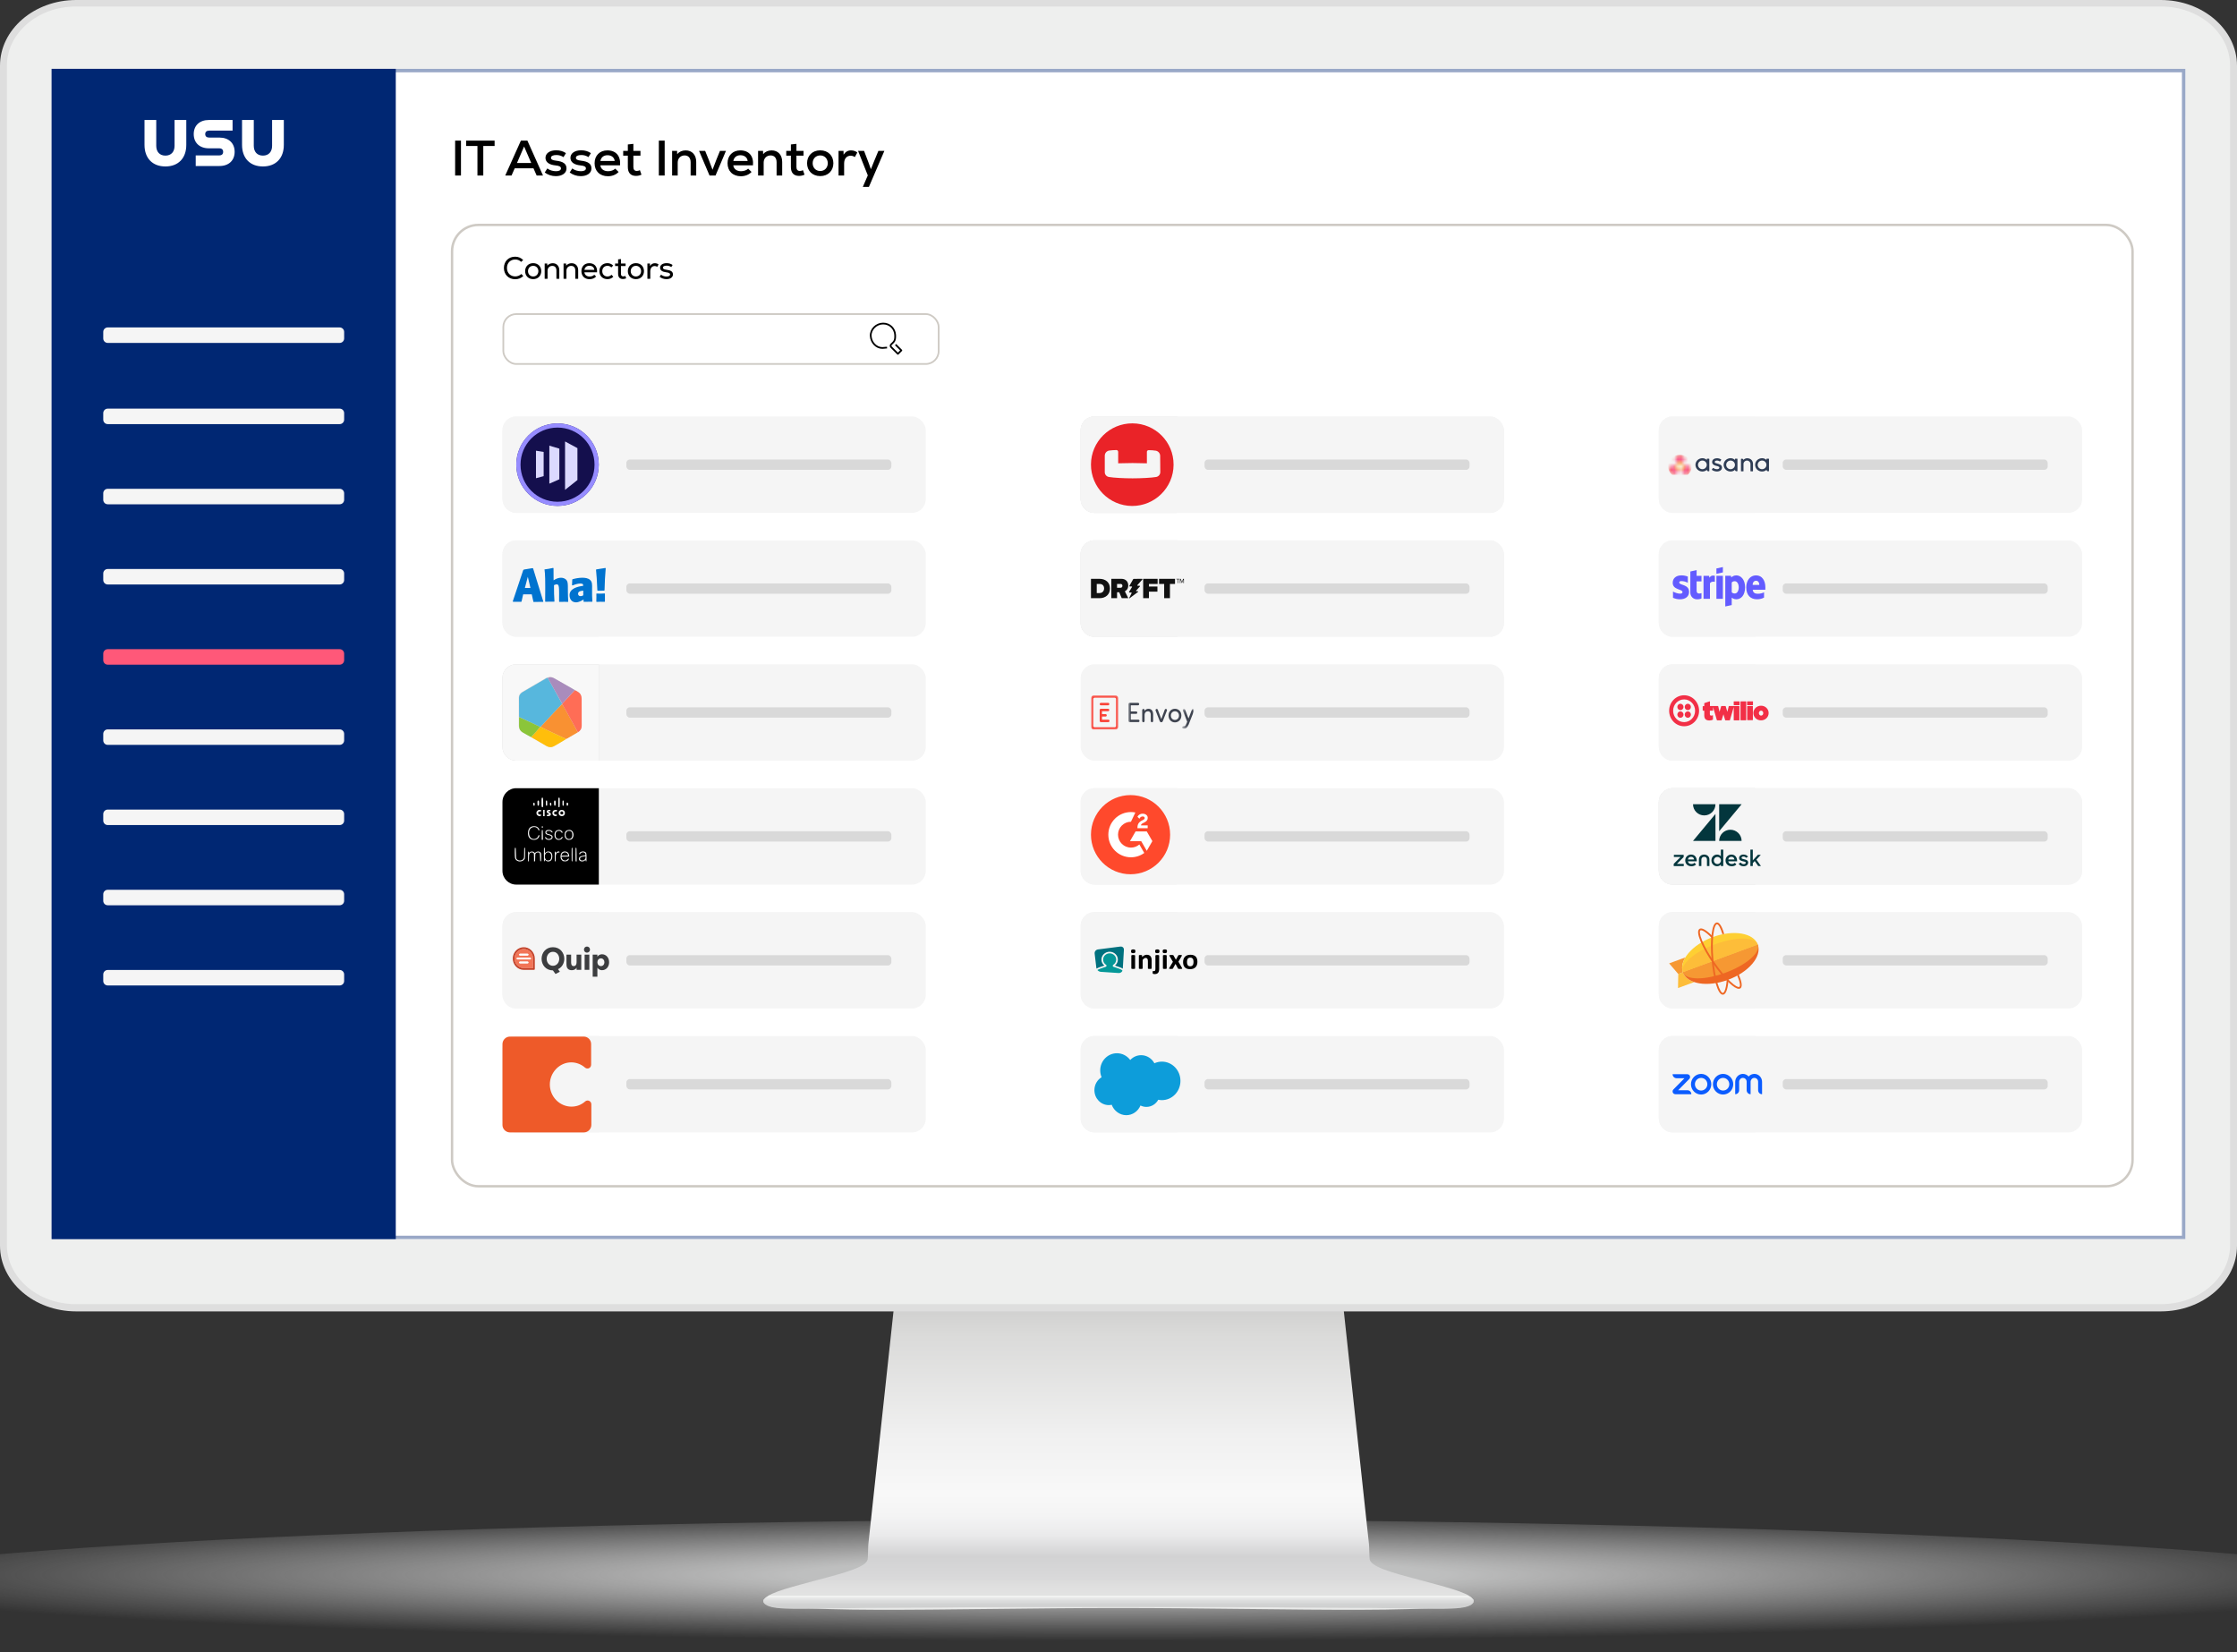 <svg width="650" height="480" viewBox="0 0 650 480" fill="none" xmlns="http://www.w3.org/2000/svg">
<rect x="0" y="0" width="650" height="480" fill="#333333" stroke="none"/>
<g id="IT Asset Inventory Monitor">
<g id="Monitor" clip-path="url(#clip0_418_9281)">
<g id="&#197;&#131;&#195;&#171;&#195;&#174;&#195;&#169; 1">
<g id="Group">
<g id="Group_2">
<path id="Vector" opacity="0.8" d="M712 462.521C712 473.165 538.758 480 325.038 480C111.318 480 -62 473.165 -62 462.521C-62 451.876 111.283 441.503 325.033 441.503C538.783 441.503 711.995 451.891 711.995 462.521H712Z" fill="url(#paint0_radial_418_9281)"/>
</g>
<g id="Group_3">
<g id="Group_4">
<path id="Vector_2" d="M427.721 464.342C426.397 462.586 419.121 460.819 412.647 459.063C404.107 456.809 397.799 455.118 397.949 452.684C397.889 452.684 397.834 448.559 397.774 448.559L390.036 376.899H260.064L252.322 448.559C252.262 448.559 252.207 452.684 252.151 452.684C252.297 455.123 245.984 456.809 237.439 459.063C230.975 460.819 223.694 462.586 222.375 464.342C220.189 469.476 276.166 467.183 325.043 467.178C373.93 467.183 429.907 469.481 427.711 464.342H427.721Z" fill="url(#paint1_linear_418_9281)"/>
<path id="Vector_3" d="M426.437 463.534H223.558C222.776 463.946 222.189 464.382 221.873 464.814C221.618 465.446 221.979 465.998 222.962 466.475C226.296 468.121 236.932 467.122 258.545 467.122C267.857 467.122 278.307 467.002 289.369 466.866C301.103 466.731 313.208 466.59 325.003 466.585C336.787 466.585 348.902 466.731 360.626 466.866C371.693 466.997 382.138 467.122 391.455 467.122C413.068 467.122 423.704 468.121 427.039 466.475C428.021 465.998 428.372 465.446 428.137 464.814C427.806 464.377 427.229 463.941 426.442 463.534H426.437Z" fill="#CECFCF"/>
<path id="Vector_4" d="M428.132 464.769C427.801 464.347 427.224 463.936 426.437 463.539H223.558C222.776 463.941 222.189 464.347 221.873 464.769C221.618 465.366 221.979 465.903 222.962 466.364C226.296 467.95 236.932 466.912 258.545 466.912H391.46C413.073 466.912 423.709 467.945 427.044 466.364C428.026 465.903 428.377 465.371 428.142 464.769H428.132Z" fill="url(#paint2_linear_418_9281)"/>
</g>
<g id="Group_5">
<path id="Vector_5" fill-rule="evenodd" clip-rule="evenodd" d="M0 19.073V361.923C0 372.422 9.95 381 22.113 381H627.877C640.04 381 650 372.422 650 361.923V19.073C650 8.582 640.045 0 627.877 0H22.113C9.945 0 0 8.582 0 19.073Z" fill="#DEDEDE"/>
<path id="Vector_6" fill-rule="evenodd" clip-rule="evenodd" d="M22.001 378.899C10.975 378.899 2.002 371.17 2.002 361.668V19.126C2.002 9.629 10.97 1.899 22.001 1.899H627.999C639.03 1.899 648.002 9.629 648.002 19.126V361.664C648.002 371.166 639.03 378.895 627.999 378.895H22.001V378.899Z" fill="#EEEFEE"/>
<path id="Vector_7" d="M635 20H15V360H635V20Z" fill="white"/>
</g>
</g>
</g>
</g>
</g>
<g id="IT Asset Inventory">
<g id="Heading&#38;Background">
<path id="Vector_8" d="M620 20H30C21.716 20 15 26.716 15 35V345C15 353.284 21.716 360 30 360H620C628.284 360 635 353.284 635 345V35C635 26.716 628.284 20 620 20Z" fill="white"/>
<g id="Vector_9">
<path d="M635 20H15L15 360L635 360V20Z" fill="white"/>
<path d="M634.5 20.5V359.5H15.501L15.499 20.5H634.5Z" stroke="#002773" stroke-opacity="0.4"/>
</g>
<path id="IT Service Desk" d="M132.247 51V40.85H133.944V51H132.247ZM135.438 42.416V40.85H143.717V42.416H140.426V51H138.729V42.416H135.438ZM146.805 51L151.358 40.85H153.243L157.782 51H155.94L155.012 48.898H149.56L148.632 51H146.805ZM150.213 47.361H154.36L152.286 42.561L150.213 47.361ZM161.517 51.174C160.313 51.174 159.255 50.826 158.283 50.115L159.037 48.941C159.69 49.449 160.618 49.739 161.56 49.739C162.474 49.739 162.996 49.449 162.996 48.926C162.996 48.419 162.546 48.172 161.43 48.056C159.559 47.883 158.501 47.099 158.501 45.852C158.501 44.547 159.748 43.663 161.604 43.663C162.691 43.663 163.648 43.938 164.446 44.489L163.735 45.65C163.083 45.229 162.416 45.041 161.676 45.041C160.647 45.041 160.096 45.331 160.096 45.852C160.096 46.316 160.531 46.563 161.56 46.679C163.663 46.911 164.605 47.593 164.605 48.941C164.605 50.275 163.373 51.174 161.517 51.174ZM168.767 51.174C167.563 51.174 166.505 50.826 165.533 50.115L166.287 48.941C166.94 49.449 167.868 49.739 168.81 49.739C169.724 49.739 170.246 49.449 170.246 48.926C170.246 48.419 169.796 48.172 168.68 48.056C166.809 47.883 165.751 47.099 165.751 45.852C165.751 44.547 166.998 43.663 168.854 43.663C169.941 43.663 170.898 43.938 171.696 44.489L170.985 45.65C170.333 45.229 169.666 45.041 168.926 45.041C167.897 45.041 167.346 45.331 167.346 45.852C167.346 46.316 167.781 46.563 168.81 46.679C170.913 46.911 171.855 47.593 171.855 48.941C171.855 50.275 170.623 51.174 168.767 51.174ZM176.657 51.203C174.293 51.203 172.771 49.709 172.771 47.419C172.771 45.2 174.264 43.692 176.483 43.692C179.006 43.692 180.398 45.345 180.166 48.028H174.438C174.569 49.1 175.439 49.739 176.7 49.739C177.512 49.739 178.324 49.463 178.759 48.999L179.745 49.956C179.035 50.739 177.889 51.203 176.657 51.203ZM174.453 46.766H178.614C178.498 45.766 177.715 45.099 176.526 45.099C175.395 45.099 174.656 45.708 174.453 46.766ZM184.778 51.102C183.299 51.102 182.429 50.246 182.429 48.535V45.215H181.08V43.837H182.429V41.967L184.038 41.792V43.837H186.097V45.215H184.038V48.535C184.038 49.26 184.372 49.666 185.039 49.666C185.329 49.666 185.648 49.579 185.938 49.449L186.387 50.754C185.836 51 185.372 51.102 184.778 51.102ZM191.436 51V40.85H193.133V51H191.436ZM195.296 51V43.837H196.746L196.761 44.779C197.37 44.069 198.225 43.692 199.24 43.692C201.082 43.692 202.3 44.997 202.3 47.041V51H200.676V47.143C200.676 45.882 200.023 45.157 198.936 45.157C197.747 45.157 196.92 46.026 196.92 47.23V51H195.296ZM206.168 51L203.123 43.837H204.892L205.893 46.288L207.038 49.318L208.198 46.288L209.199 43.837H210.939L207.908 51H206.168ZM215.285 51.203C212.922 51.203 211.399 49.709 211.399 47.419C211.399 45.2 212.893 43.692 215.111 43.692C217.634 43.692 219.026 45.345 218.794 48.028H213.067C213.197 49.1 214.067 49.739 215.329 49.739C216.141 49.739 216.953 49.463 217.388 48.999L218.374 49.956C217.663 50.739 216.518 51.203 215.285 51.203ZM213.081 46.766H217.243C217.127 45.766 216.344 45.099 215.155 45.099C214.024 45.099 213.284 45.708 213.081 46.766ZM220.275 51V43.837H221.725L221.739 44.779C222.348 44.069 223.204 43.692 224.219 43.692C226.06 43.692 227.278 44.997 227.278 47.041V51H225.654V47.143C225.654 45.882 225.002 45.157 223.914 45.157C222.725 45.157 221.899 46.026 221.899 47.23V51H220.275ZM232.158 51.102C230.679 51.102 229.809 50.246 229.809 48.535V45.215H228.46V43.837H229.809V41.967L231.418 41.792V43.837H233.477V45.215H231.418V48.535C231.418 49.26 231.752 49.666 232.419 49.666C232.709 49.666 233.028 49.579 233.318 49.449L233.767 50.754C233.216 51 232.752 51.102 232.158 51.102ZM238.337 51.16C236.002 51.16 234.509 49.565 234.509 47.419C234.509 45.273 236.002 43.678 238.337 43.678C240.657 43.678 242.15 45.273 242.15 47.419C242.15 49.565 240.657 51.16 238.337 51.16ZM238.337 49.681C239.671 49.681 240.526 48.666 240.526 47.419C240.526 46.172 239.671 45.157 238.337 45.157C236.988 45.157 236.133 46.172 236.133 47.419C236.133 48.666 236.988 49.681 238.337 49.681ZM243.653 51V43.837H245.103L245.117 44.939C245.683 44.084 246.393 43.692 247.292 43.692C247.988 43.692 248.684 43.924 249.105 44.316L248.38 45.635C247.974 45.359 247.611 45.243 247.176 45.243C246.016 45.243 245.277 46.099 245.277 47.505V51H243.653ZM250.705 54.306L252.155 50.956L249.328 43.837H251.068L252.315 47.099L253.054 49.158L253.881 47.099L255.229 43.837H256.969L252.474 54.306H250.705Z" fill="black"/>
</g>
<g id="Navbar">
<path id="Vector_10" d="M115 360V20L15 20L15 360H115Z" fill="#002773"/>
<path id="Vector_11" d="M98.7 142.01H31.3C30.582 142.01 30 142.592 30 143.31V145.21C30 145.928 30.582 146.51 31.3 146.51H98.7C99.418 146.51 100 145.928 100 145.21V143.31C100 142.592 99.418 142.01 98.7 142.01Z" fill="#F5F5F5"/>
<path id="Vector_12" d="M98.7 95.13H31.3C30.582 95.13 30 95.712 30 96.43V98.33C30 99.048 30.582 99.63 31.3 99.63H98.7C99.418 99.63 100 99.048 100 98.33V96.43C100 95.712 99.418 95.13 98.7 95.13Z" fill="#F5F5F5"/>
<path id="Vector_13" d="M98.7 165.31H31.3C30.582 165.31 30 165.892 30 166.61V168.51C30 169.228 30.582 169.81 31.3 169.81H98.7C99.418 169.81 100 169.228 100 168.51V166.61C100 165.892 99.418 165.31 98.7 165.31Z" fill="#F5F5F5"/>
<path id="Vector_14" d="M98.7 188.61H31.3C30.582 188.61 30 189.192 30 189.91V191.81C30 192.528 30.582 193.11 31.3 193.11H98.7C99.418 193.11 100 192.528 100 191.81V189.91C100 189.192 99.418 188.61 98.7 188.61Z" fill="#FF5879"/>
<path id="Vector_15" d="M98.7 211.91H31.3C30.582 211.91 30 212.492 30 213.21V215.11C30 215.828 30.582 216.41 31.3 216.41H98.7C99.418 216.41 100 215.828 100 215.11V213.21C100 212.492 99.418 211.91 98.7 211.91Z" fill="#F5F5F5"/>
<path id="Vector_16" d="M98.7 235.21H31.3C30.582 235.21 30 235.792 30 236.51V238.41C30 239.128 30.582 239.71 31.3 239.71H98.7C99.418 239.71 100 239.128 100 238.41V236.51C100 235.792 99.418 235.21 98.7 235.21Z" fill="#F5F5F5"/>
<path id="Vector_17" d="M98.7 258.51H31.3C30.582 258.51 30 259.092 30 259.81V261.71C30 262.428 30.582 263.01 31.3 263.01H98.7C99.418 263.01 100 262.428 100 261.71V259.81C100 259.092 99.418 258.51 98.7 258.51Z" fill="#F5F5F5"/>
<path id="Vector_18" d="M98.7 118.72H31.3C30.582 118.72 30 119.302 30 120.02V121.92C30 122.638 30.582 123.22 31.3 123.22H98.7C99.418 123.22 100 122.638 100 121.92V120.02C100 119.302 99.418 118.72 98.7 118.72Z" fill="#F5F5F5"/>
<path id="Vector_19" d="M98.7 281.81H31.3C30.582 281.81 30 282.392 30 283.11V285.01C30 285.728 30.582 286.31 31.3 286.31H98.7C99.418 286.31 100 285.728 100 285.01V283.11C100 282.392 99.418 281.81 98.7 281.81Z" fill="#F5F5F5"/>
<path id="Vector_20" d="M45.4 34.86V42.36C45.4 44.08 46.37 45.21 48.06 45.21C49.75 45.21 50.72 44.09 50.72 42.36V34.86H54.13V42.1C54.13 45.96 51.81 48.36 48.06 48.36C44.31 48.36 41.99 45.96 41.99 42.1V34.86H45.4ZM56.87 45.15H63.68C64.47 45.15 64.84 44.76 64.84 44.12C64.84 43.48 64.47 43.09 63.68 43.09H60.7C58 43.09 56.29 41.48 56.29 38.97C56.29 36.46 58 34.86 60.7 34.86H67.58V37.95H60.79C60.04 37.95 59.63 38.32 59.63 38.96C59.63 39.6 60.04 39.97 60.79 39.97H63.77C66.47 39.97 68.18 41.6 68.18 44.11C68.18 46.62 66.47 48.23 63.77 48.23H56.87V45.14V45.15ZM73.74 34.86V42.36C73.74 44.08 74.71 45.21 76.4 45.21C78.09 45.21 79.06 44.09 79.06 42.36V34.86H82.47V42.1C82.47 45.96 80.15 48.36 76.4 48.36C72.65 48.36 70.33 45.96 70.33 42.1V34.86H73.74Z" fill="white"/>
</g>
<g id="Connector">
<g id="Searchbar">
<path id="Vector_21" d="M257.504 101C257.204 101 256.804 101.1 256.404 101.1C254.604 101.1 253.104 99.5 253.004 97.6C252.904 95.7 254.604 94 256.604 94C258.604 94 260.004 95.5 260.104 97.3C260.204 99.1 259.704 99.3 259.004 100C258.704 100.2 258.704 100.7 259.004 100.9L260.904 102.8L261.904 101.8L260.404 100.3" stroke="black" stroke-width="0.5" stroke-linecap="square" stroke-linejoin="round"/>
<rect id="Rectangle 199" x="146.25" y="91.25" width="126.5" height="14.5" rx="3.75" stroke="#CECAC4" stroke-width="0.5"/>
</g>
<g id="Connectorcards">
<g id="Group 44">
<rect id="Rectangle 200" x="146" y="121" width="123" height="28" rx="4" fill="#F5F5F5"/>
<path id="Rectangle 201" d="M146 125C146 122.791 147.791 121 150 121H174V149H150C147.791 149 146 147.209 146 145V125Z" fill="#F5F5F5"/>
<rect id="Rectangle 202" x="182" y="133.5" width="77" height="3" rx="1" fill="#D9D9D9"/>
</g>
<g id="Group 38">
<rect id="Rectangle 200_2" x="314" y="121" width="123" height="28" rx="4" fill="#F5F5F5"/>
<path id="Rectangle 201_2" d="M314 125C314 122.791 315.791 121 318 121H342V149H318C315.791 149 314 147.209 314 145V125Z" fill="#D9D9D9"/>
<rect id="Rectangle 202_2" x="350" y="133.5" width="77" height="3" rx="1" fill="#D9D9D9"/>
<g id="Group 37">
<rect id="Rectangle 200_3" x="314" y="121" width="123" height="28" rx="4" fill="#F5F5F5"/>
<path id="Rectangle 201_3" d="M314 125C314 122.791 315.791 121 318 121H342V149H318C315.791 149 314 147.209 314 145V125Z" fill="#F5F5F5"/>
<rect id="Rectangle 202_3" x="350" y="133.5" width="77" height="3" rx="1" fill="#D9D9D9"/>
</g>
</g>
<g id="Group 39">
<rect id="Rectangle 200_4" x="482" y="121" width="123" height="28" rx="4" fill="#F5F5F5"/>
<path id="Rectangle 201_4" d="M482 125C482 122.791 483.791 121 486 121H510V149H486C483.791 149 482 147.209 482 145V125Z" fill="#F5F5F5"/>
<rect id="Rectangle 202_4" x="518" y="133.5" width="77" height="3" rx="1" fill="#D9D9D9"/>
</g>
<g id="Group 40">
<rect id="Rectangle 200_5" x="146" y="157" width="123" height="28" rx="4" fill="#F5F5F5"/>
<path id="Rectangle 201_5" d="M146 161C146 158.791 147.791 157 150 157H174V185H150C147.791 185 146 183.209 146 181V161Z" fill="#F5F5F5"/>
<rect id="Rectangle 202_5" x="182" y="169.5" width="77" height="3" rx="1" fill="#D9D9D9"/>
</g>
<g id="Group 43">
<rect id="Rectangle 200_6" x="314" y="157" width="123" height="28" rx="4" fill="#F5F5F5"/>
<path id="Rectangle 201_6" d="M314 161C314 158.791 315.791 157 318 157H342V185H318C315.791 185 314 183.209 314 181V161Z" fill="#D9D9D9"/>
<rect id="Rectangle 202_6" x="350" y="169.5" width="77" height="3" rx="1" fill="#D9D9D9"/>
<g id="Group 37_2">
<rect id="Rectangle 200_7" x="314" y="157" width="123" height="28" rx="4" fill="#F5F5F5"/>
<path id="Rectangle 201_7" d="M314 161C314 158.791 315.791 157 318 157H342V185H318C315.791 185 314 183.209 314 181V161Z" fill="#F5F5F5"/>
<rect id="Rectangle 202_7" x="350" y="169.5" width="77" height="3" rx="1" fill="#D9D9D9"/>
</g>
</g>
<g id="Group 41">
<rect id="Rectangle 200_8" x="146" y="193" width="123" height="28" rx="4" fill="#F5F5F5"/>
<path id="Rectangle 201_8" d="M146 197C146 194.791 147.791 193 150 193H174V221H150C147.791 221 146 219.209 146 217V197Z" fill="#D9D9D9"/>
<rect id="Rectangle 202_8" x="182" y="205.5" width="77" height="3" rx="1" fill="#D9D9D9"/>
</g>
<g id="Group 37_3">
<rect id="Rectangle 200_9" x="314" y="193" width="123" height="28" rx="4" fill="#F5F5F5"/>
<rect id="Rectangle 202_9" x="350" y="205.5" width="77" height="3" rx="1" fill="#D9D9D9"/>
</g>
<g id="Group 47">
<rect id="Rectangle 200_10" x="146" y="229" width="123" height="28" rx="4" fill="#F5F5F5"/>
<path id="Rectangle 201_9" d="M146 233C146 230.791 147.791 229 150 229H174V257H150C147.791 257 146 255.209 146 253V233Z" fill="#F5F5F5"/>
<rect id="Rectangle 202_10" x="182" y="241.5" width="77" height="3" rx="1" fill="#D9D9D9"/>
</g>
<g id="Group 42">
<rect id="Rectangle 200_11" x="314" y="229" width="123" height="28" rx="4" fill="#F5F5F5"/>
<path id="Rectangle 201_10" d="M314 233C314 230.791 315.791 229 318 229H342V257H318C315.791 257 314 255.209 314 253V233Z" fill="#F5F5F5"/>
<rect id="Rectangle 202_11" x="350" y="241.5" width="77" height="3" rx="1" fill="#D9D9D9"/>
</g>
<g id="Group 46">
<rect id="Rectangle 200_12" x="146" y="265" width="123" height="28" rx="4" fill="#F5F5F5"/>
<path id="Rectangle 201_11" d="M146 269C146 266.791 147.791 265 150 265H174V293H150C147.791 293 146 291.209 146 289V269Z" fill="#F5F5F5"/>
<rect id="Rectangle 202_12" x="182" y="277.5" width="77" height="3" rx="1" fill="#D9D9D9"/>
</g>
<g id="Group 49">
<rect id="Rectangle 200_13" x="314" y="265" width="123" height="28" rx="4" fill="#F5F5F5"/>
<path id="Rectangle 201_12" d="M314 269C314 266.791 315.791 265 318 265H342V293H318C315.791 293 314 291.209 314 289V269Z" fill="#F5F5F5"/>
<rect id="Rectangle 202_13" x="350" y="277.5" width="77" height="3" rx="1" fill="#D9D9D9"/>
</g>
<g id="Group 45">
<rect id="Rectangle 200_14" x="482" y="265" width="123" height="28" rx="4" fill="#F5F5F5"/>
<path id="Rectangle 201_13" d="M482 269C482 266.791 483.791 265 486 265H510V293H486C483.791 293 482 291.209 482 289V269Z" fill="#F5F5F5"/>
<rect id="Rectangle 202_14" x="518" y="277.5" width="77" height="3" rx="1" fill="#D9D9D9"/>
</g>
<g id="Group 48">
<rect id="Rectangle 200_15" x="146" y="301" width="123" height="28" rx="4" fill="#F5F5F5"/>
<path id="Rectangle 201_14" d="M146 305C146 302.791 147.791 301 150 301H174V329H150C147.791 329 146 327.209 146 325V305Z" fill="#F5F5F5"/>
<rect id="Rectangle 202_15" x="182" y="313.5" width="77" height="3" rx="1" fill="#D9D9D9"/>
</g>
<g id="Group 50">
<rect id="Rectangle 200_16" x="314" y="301" width="123" height="28" rx="4" fill="#F5F5F5"/>
<path id="Rectangle 201_15" d="M314 305C314 302.791 315.791 301 318 301H342V329H318C315.791 329 314 327.209 314 325V305Z" fill="#F5F5F5"/>
<rect id="Rectangle 202_16" x="350" y="313.5" width="77" height="3" rx="1" fill="#D9D9D9"/>
</g>
<g id="Group 37_4">
<rect id="Rectangle 200_17" x="482" y="301" width="123" height="28" rx="4" fill="#F5F5F5"/>
<path id="Rectangle 201_16" d="M482 305C482 302.791 483.791 301 486 301H510V329H486C483.791 329 482 327.209 482 325V305Z" fill="#F5F5F5"/>
<rect id="Rectangle 202_17" x="518" y="313.5" width="77" height="3" rx="1" fill="#D9D9D9"/>
</g>
<g id="Group 52">
<rect id="Rectangle 200_18" x="482" y="229" width="123" height="28" rx="4" fill="#F5F5F5"/>
<path id="Rectangle 201_17" d="M482 233C482 230.791 483.791 229 486 229H510V257H486C483.791 257 482 255.209 482 253V233Z" fill="#D9D9D9"/>
<rect id="Rectangle 202_18" x="518" y="241.5" width="77" height="3" rx="1" fill="#D9D9D9"/>
<g id="Group 37_5">
<rect id="Rectangle 200_19" x="482" y="229" width="123" height="28" rx="4" fill="#F5F5F5"/>
<path id="Rectangle 201_18" d="M482 233C482 230.791 483.791 229 486 229H510V257H486C483.791 257 482 255.209 482 253V233Z" fill="#F5F5F5"/>
<rect id="Rectangle 202_19" x="518" y="241.5" width="77" height="3" rx="1" fill="#D9D9D9"/>
</g>
</g>
<g id="Group 51">
<rect id="Rectangle 200_20" x="482" y="193" width="123" height="28" rx="4" fill="#F5F5F5"/>
<path id="Rectangle 201_19" d="M482 197C482 194.791 483.791 193 486 193H510V221H486C483.791 221 482 219.209 482 217V197Z" fill="#F5F5F5"/>
<rect id="Rectangle 202_20" x="518" y="205.5" width="77" height="3" rx="1" fill="#D9D9D9"/>
</g>
<g id="Group 37_6">
<rect id="Rectangle 200_21" x="482" y="157" width="123" height="28" rx="4" fill="#F5F5F5"/>
<path id="Rectangle 201_20" d="M482 161C482 158.791 483.791 157 486 157H510V185H486C483.791 185 482 183.209 482 181V161Z" fill="#F5F5F5"/>
<rect id="Rectangle 202_21" x="518" y="169.5" width="77" height="3" rx="1" fill="#D9D9D9"/>
</g>
<g id="zeplin 1" clip-path="url(#clip1_418_9281)">
<g id="Group_6">
<path id="Vector_22" fill-rule="evenodd" clip-rule="evenodd" d="M489.007 282.474L487.647 282.976L487.574 287.061L492.282 285.325C490.667 284.777 489.488 283.813 489.007 282.474Z" fill="#FDBD39"/>
<path id="Vector_23" fill-rule="evenodd" clip-rule="evenodd" d="M489.719 278.153L485 279.894L487.648 282.976L489.007 282.474C488.528 281.139 488.823 279.63 489.719 278.153Z" fill="#F69833"/>
<path id="Vector_24" fill-rule="evenodd" clip-rule="evenodd" d="M497.661 272.258C491.651 274.475 487.777 279.048 489.007 282.474L510.77 274.448C509.539 271.022 503.67 270.042 497.661 272.258Z" fill="#FECF33"/>
<path id="Vector_25" fill-rule="evenodd" clip-rule="evenodd" d="M502.116 284.663C508.126 282.447 512.007 277.894 510.77 274.448L489.007 282.474C490.244 285.92 496.107 286.88 502.116 284.663Z" fill="#EE6723"/>
<path id="Vector_26" fill-rule="evenodd" clip-rule="evenodd" d="M510.77 274.448L489.007 282.474C489.433 283.661 491.058 284.245 493.338 284.245C495.561 284.245 498.407 283.69 501.373 282.596C507.383 280.379 511.611 276.791 510.769 274.448" fill="#F69833"/>
<path id="Vector_27" fill-rule="evenodd" clip-rule="evenodd" d="M506.438 272.677C504.215 272.677 501.37 273.232 498.403 274.326C492.394 276.543 488.166 280.131 489.007 282.474L510.77 274.448C510.344 273.261 508.719 272.677 506.438 272.677Z" fill="#FDBD39"/>
<g id="Group_7">
<path id="Vector_28" fill-rule="evenodd" clip-rule="evenodd" d="M505.236 287.278C504.596 287.278 503.652 286.693 502.428 285.542C500.982 284.18 499.325 282.184 497.763 279.923C496.2 277.662 494.917 275.402 494.148 273.558C493.311 271.549 493.191 270.314 493.793 269.886C493.925 269.793 494.084 269.746 494.266 269.746C494.756 269.746 495.71 270.114 497.474 271.867L497.513 271.906L497.507 271.96C497.495 272.086 497.484 272.214 497.474 272.338L497.455 272.586L497.282 272.41C495.381 270.476 494.544 270.268 494.272 270.268C494.195 270.268 494.133 270.283 494.089 270.315C493.828 270.5 493.811 271.407 494.623 273.355C495.378 275.165 496.643 277.391 498.185 279.623C499.727 281.855 501.359 283.821 502.78 285.159C504.312 286.602 505.002 286.758 505.228 286.758C505.306 286.758 505.369 286.741 505.416 286.707C505.691 286.512 505.692 285.54 504.786 283.444L504.745 283.348L504.836 283.298C504.927 283.247 505.015 283.198 505.097 283.151L505.206 283.088L505.257 283.204C505.898 284.689 506.499 286.577 505.712 287.136C505.579 287.23 505.419 287.278 505.236 287.278Z" fill="#EE6723"/>
<path id="Vector_29" fill-rule="evenodd" clip-rule="evenodd" d="M502.262 284.601L502.253 284.715C502.101 286.613 501.701 288.894 500.658 288.987C500.637 288.989 500.615 288.99 500.594 288.99C499.885 288.99 499.214 287.965 498.601 285.943C498.021 284.031 497.57 281.463 497.333 278.713C497.095 275.964 497.099 273.355 497.343 271.369C497.608 269.205 498.115 268.075 498.847 268.01C498.869 268.008 498.891 268.007 498.913 268.007C499.427 268.007 500.202 268.595 500.995 271.332L500.477 271.432C500.212 270.518 499.924 269.774 499.637 269.262C499.372 268.79 499.115 268.53 498.912 268.53C498.905 268.53 498.898 268.53 498.892 268.531C498.574 268.559 498.112 269.336 497.855 271.434C497.615 273.384 497.612 275.953 497.846 278.667C498.081 281.382 498.524 283.912 499.094 285.79C499.349 286.631 499.629 287.324 499.904 287.795C500.157 288.229 500.402 288.467 500.593 288.467C500.6 288.467 500.606 288.467 500.613 288.467C500.916 288.44 501.489 287.631 501.73 284.785L502.262 284.601Z" fill="#EE6723"/>
</g>
</g>
</g>
<g id="twilio 1" clip-path="url(#clip2_418_9281)">
<path id="Vector_30" d="M489.176 205.39C489.176 205.9 488.77 206.32 488.277 206.32C487.784 206.32 487.378 205.9 487.378 205.39C487.378 204.88 487.784 204.46 488.277 204.46C488.77 204.46 489.176 204.88 489.176 205.39ZM488.277 206.68C487.784 206.68 487.378 207.1 487.378 207.61C487.378 208.12 487.784 208.54 488.277 208.54C488.77 208.54 489.176 208.12 489.176 207.61C489.176 207.1 488.77 206.68 488.277 206.68ZM493.7 206.5C493.7 208.99 491.757 211 489.35 211C486.943 211 485 208.99 485 206.5C485 204.01 486.943 202 489.35 202C491.757 202 493.7 204.01 493.7 206.5ZM492.54 206.5C492.54 204.67 491.119 203.2 489.35 203.2C487.581 203.2 486.16 204.67 486.16 206.5C486.16 208.33 487.581 209.8 489.35 209.8C491.119 209.8 492.54 208.33 492.54 206.5ZM490.423 206.68C489.93 206.68 489.524 207.1 489.524 207.61C489.524 208.12 489.93 208.54 490.423 208.54C490.916 208.54 491.322 208.12 491.322 207.61C491.322 207.1 490.916 206.68 490.423 206.68ZM490.423 204.46C489.93 204.46 489.524 204.88 489.524 205.39C489.524 205.9 489.93 206.32 490.423 206.32C490.916 206.32 491.322 205.9 491.322 205.39C491.322 204.88 490.916 204.46 490.423 204.46ZM505.387 203.77C505.416 203.77 505.445 203.8 505.474 203.83V204.79C505.474 204.85 505.416 204.88 505.387 204.88H503.85C503.792 204.88 503.763 204.82 503.763 204.79V203.86C503.763 203.8 503.821 203.77 503.85 203.77H505.387ZM505.358 205.12H502.4C502.371 205.12 502.313 205.15 502.313 205.21L501.936 206.71L501.907 206.8L501.443 205.21C501.443 205.18 501.385 205.12 501.356 205.12H500.196C500.167 205.12 500.109 205.15 500.109 205.21L499.674 206.71L499.645 206.8L499.616 206.71L499.442 205.96L499.268 205.21C499.268 205.18 499.21 205.12 499.181 205.12H496.861V203.83C496.861 203.8 496.803 203.74 496.745 203.77L495.295 204.25C495.237 204.25 495.208 204.28 495.208 204.34V205.15H494.831C494.802 205.15 494.744 205.18 494.744 205.24V206.38C494.744 206.41 494.773 206.47 494.831 206.47H495.208V207.88C495.208 208.87 495.73 209.32 496.687 209.32C497.093 209.32 497.47 209.23 497.731 209.08V207.88C497.731 207.82 497.673 207.79 497.644 207.82C497.499 207.88 497.354 207.91 497.238 207.91C496.977 207.91 496.832 207.79 496.832 207.49V206.47H497.673C497.702 206.47 497.76 206.44 497.76 206.38V205.42L498.862 209.2C498.862 209.23 498.92 209.29 498.949 209.29H500.167C500.196 209.29 500.254 209.26 500.254 209.2L500.776 207.52L501.037 208.39L501.269 209.2C501.269 209.23 501.327 209.29 501.356 209.29H502.574C502.603 209.29 502.661 209.26 502.661 209.2L503.763 205.42V209.2C503.763 209.23 503.792 209.29 503.85 209.29H505.329C505.358 209.29 505.416 209.26 505.416 209.2V205.21C505.416 205.18 505.387 205.12 505.358 205.12ZM507.301 203.77H505.822C505.793 203.77 505.735 203.8 505.735 203.86V209.17C505.735 209.2 505.764 209.26 505.822 209.26H507.301C507.33 209.26 507.388 209.23 507.388 209.17V203.83C507.388 203.8 507.359 203.77 507.301 203.77ZM509.273 203.77H507.736C507.707 203.77 507.649 203.8 507.649 203.86V204.79C507.649 204.82 507.678 204.88 507.736 204.88H509.273C509.302 204.88 509.36 204.85 509.36 204.79V203.83C509.36 203.8 509.331 203.77 509.273 203.77ZM509.244 205.12H507.765C507.736 205.12 507.678 205.15 507.678 205.21V209.14C507.678 209.17 507.707 209.23 507.765 209.23H509.244C509.273 209.23 509.331 209.2 509.331 209.14V205.21C509.331 205.18 509.302 205.12 509.244 205.12ZM513.913 207.16C513.913 208.3 512.985 209.29 511.68 209.29C510.404 209.29 509.476 208.3 509.476 207.16C509.476 206.02 510.404 205.03 511.709 205.03C512.985 205.03 513.913 206.02 513.913 207.16ZM512.347 207.19C512.347 206.77 512.057 206.44 511.709 206.47C511.332 206.47 511.071 206.8 511.071 207.19C511.071 207.58 511.361 207.91 511.709 207.91C512.086 207.91 512.347 207.58 512.347 207.19Z" fill="#F22F46"/>
</g>
<g id="g2 1" clip-path="url(#clip3_418_9281)">
<path id="Vector_31" d="M328.5 254C334.851 254 340 248.851 340 242.5C340 236.149 334.851 231 328.5 231C322.149 231 317 236.149 317 242.5C317 248.851 322.149 254 328.5 254Z" fill="#FF492C"/>
<path id="Vector_32" d="M333.477 239.809H331.513C331.566 239.501 331.757 239.328 332.143 239.133L332.504 238.949C333.15 238.618 333.495 238.243 333.495 237.631C333.495 237.247 333.346 236.943 333.049 236.725C332.752 236.506 332.403 236.398 331.993 236.398C331.677 236.394 331.366 236.483 331.099 236.653C330.83 236.819 330.63 237.033 330.505 237.3L331.073 237.87C331.294 237.424 331.614 237.205 332.035 237.205C332.391 237.205 332.61 237.389 332.61 237.645C332.61 237.859 332.504 238.036 332.095 238.243L331.862 238.355C331.359 238.611 331.009 238.903 330.807 239.234C330.604 239.565 330.505 239.981 330.505 240.485V240.623H333.477V239.809Z" fill="white"/>
<path id="Vector_33" d="M333.215 241.562H329.963L328.337 244.377H331.589L333.215 247.194L334.841 244.377L333.215 241.562Z" fill="white"/>
<path id="Vector_34" d="M328.617 246.256C326.547 246.256 324.862 244.57 324.862 242.5C324.862 240.43 326.547 238.744 328.617 238.744L329.903 236.055C329.48 235.971 329.049 235.929 328.617 235.929C324.988 235.929 322.046 238.87 322.046 242.5C322.046 246.129 324.988 249.071 328.617 249.071C330.008 249.074 331.364 248.632 332.486 247.811L331.065 245.345C330.385 245.932 329.516 246.256 328.617 246.256Z" fill="white"/>
</g>
<g id="drift 1" clip-path="url(#clip4_418_9281)">
<path id="Vector_35" d="M325.94 173.791L325.209 172.076H324.582V173.791H322.914V168.168H325.854C327.144 168.168 327.834 169.046 327.834 170.096C327.834 171.067 327.282 171.579 326.844 171.799L327.845 173.791H325.94ZM326.142 170.204C326.142 169.823 325.876 169.651 325.595 169.651H324.582V170.764H325.595C325.876 170.768 326.142 170.596 326.142 170.204Z" fill="#111111"/>
<path id="Vector_36" d="M332.169 173.791V168.168H336.365V169.651H333.845V170.406H336.309V171.889H333.845V173.791H332.169Z" fill="#111111"/>
<path id="Vector_37" d="M317 173.791V168.168H319.475C321.222 168.168 322.516 169.177 322.516 170.977C322.516 172.771 321.219 173.791 319.482 173.791H317ZM320.817 170.977C320.817 170.215 320.386 169.651 319.486 169.651H318.68V172.307H319.475C320.319 172.307 320.817 171.687 320.817 170.977Z" fill="#111111"/>
<path id="Vector_38" d="M338.27 173.791V169.651H336.785V168.168H341.42V169.651H339.946V173.791H338.27Z" fill="#111111"/>
<path id="Vector_39" d="M331.801 168.172C331.824 168.172 331.846 168.176 331.865 168.179C331.948 168.198 331.985 168.273 331.944 168.34C331.933 168.355 331.925 168.362 331.914 168.377L330.504 169.976C330.504 169.976 330.478 170.003 330.466 170.021C330.414 170.092 330.466 170.182 330.564 170.186C330.583 170.186 330.613 170.186 330.613 170.186H331.096C331.096 170.186 331.126 170.186 331.145 170.186C331.239 170.197 331.288 170.283 331.239 170.35C331.228 170.369 331.198 170.399 331.198 170.399L330.155 171.568C330.14 171.583 330.133 171.594 330.118 171.613C330.073 171.684 330.125 171.766 330.219 171.773C330.245 171.773 330.568 171.773 330.594 171.773C330.646 171.77 330.691 171.796 330.718 171.841C330.736 171.882 330.725 171.93 330.688 171.96C330.676 171.971 330.658 171.983 330.658 171.983L328.25 173.783C328.25 173.783 328.224 173.809 328.205 173.821C328.183 173.836 328.153 173.836 328.126 173.821C328.108 173.809 328.096 173.783 328.104 173.765C328.111 173.746 328.123 173.72 328.123 173.72L328.786 172.356L328.805 172.315C328.85 172.225 328.805 172.151 328.708 172.139C328.693 172.139 328.67 172.139 328.67 172.139H328.213C328.194 172.139 328.175 172.139 328.156 172.136C328.074 172.121 328.033 172.054 328.063 171.986C328.07 171.971 328.085 171.941 328.085 171.941L328.91 170.567C328.91 170.567 328.921 170.548 328.925 170.544C328.97 170.462 328.914 170.384 328.813 170.384C328.768 170.384 328.685 170.384 328.685 170.384C328.685 170.384 328.464 170.384 328.318 170.384H328.273C328.201 170.384 328.153 170.346 328.145 170.294C328.141 170.268 328.149 170.238 328.164 170.212L328.415 169.771L329.236 168.325L329.255 168.291C329.296 168.217 329.368 168.179 329.465 168.179L331.801 168.172Z" fill="#111111"/>
<path id="_x2122_" d="M342.991 169.412V168.381L343.4 169.408H343.445L343.854 168.381V169.408H344.007V168.168H343.775L343.426 169.072L343.077 168.168H342.837V169.412H342.991ZM342.305 169.412V168.314H342.642V168.168H341.817V168.314H342.155V169.408H342.305V169.412Z" fill="#111111"/>
</g>
<g id="couchbase 1" clip-path="url(#clip5_418_9281)">
<g id="Group_8">
<path id="Logo-Icon" fill-rule="evenodd" clip-rule="evenodd" d="M337.144 137.085C337.183 137.833 336.633 138.462 335.924 138.58C334.508 138.816 331.557 138.973 329.078 138.973C326.6 138.973 323.649 138.816 322.233 138.58C321.485 138.462 320.973 137.833 321.013 137.085V132.403C321.013 131.655 321.524 131.065 322.233 130.908C322.941 130.829 323.649 130.751 324.396 130.751C324.672 130.751 324.908 130.987 324.908 131.301C324.908 131.301 324.908 131.301 324.908 131.341V134.606C326.364 134.606 327.623 134.528 329.078 134.528C330.534 134.528 331.793 134.606 333.249 134.606V131.341C333.21 131.065 333.446 130.79 333.721 130.79C333.721 130.79 333.721 130.79 333.76 130.79C334.469 130.79 335.177 130.829 335.885 130.947C336.593 131.105 337.105 131.734 337.105 132.442L337.144 137.085ZM329.078 123C322.429 122.96 317.039 128.311 317 134.921C316.96 141.531 322.311 146.96 328.921 147C335.531 147.039 340.96 141.688 341 135.078C341 135.039 341 135.039 341 135C341.039 128.39 335.688 123.039 329.078 123Z" fill="#EA2328"/>
</g>
</g>
<g id="coda 1" clip-path="url(#clip6_418_9281)">
<g id="Group_9">
<path id="Vector_40" d="M165.992 308.65C167.5 308.65 168.942 309.247 169.991 310.175C170.712 310.772 171.761 310.308 171.761 309.313V303.348C171.761 302.154 170.843 301.16 169.597 301.16H148.163C146.983 301.16 146 302.154 146 303.348V326.879C146 328.006 146.983 329 148.163 329H169.663C170.843 329 171.826 328.006 171.826 326.813V320.847C171.826 319.919 170.777 319.389 170.056 319.985C168.942 320.98 167.565 321.51 166.058 321.51C162.584 321.51 159.765 318.593 159.765 315.08C159.765 311.567 162.584 308.65 165.992 308.65Z" fill="#EE5A29"/>
</g>
</g>
<g id="ciscoumbrella 1">
<g clip-path="url(#clip7_418_9281)">
<g id="Group_10">
<path id="Vector_41" d="M146 243V257H160H174V243V229H160H146V243ZM157.746 231.814C157.837 231.905 157.872 234.201 157.788 234.418C157.767 234.481 157.69 234.53 157.627 234.53C157.368 234.53 157.34 234.397 157.34 233.13C157.34 231.912 157.375 231.73 157.585 231.73C157.627 231.73 157.697 231.765 157.746 231.814ZM162.576 231.786C162.639 231.835 162.66 232.157 162.646 233.172C162.625 234.488 162.625 234.495 162.464 234.516C162.38 234.53 162.296 234.495 162.275 234.446C162.212 234.278 162.191 231.982 162.254 231.849C162.317 231.723 162.429 231.695 162.576 231.786ZM156.556 232.654C156.682 232.78 156.668 233.837 156.542 234.012C156.458 234.117 156.416 234.131 156.311 234.068C156.206 234.005 156.178 233.879 156.164 233.375C156.143 232.773 156.199 232.57 156.388 232.57C156.437 232.57 156.507 232.605 156.556 232.654ZM159.006 233.319C159.02 233.977 159.013 234.033 158.88 234.075C158.803 234.096 158.712 234.096 158.67 234.075C158.593 234.026 158.572 232.689 158.649 232.612C158.677 232.584 158.761 232.57 158.845 232.584C158.971 232.605 158.985 232.661 159.006 233.319ZM161.386 232.654C161.519 232.787 161.498 233.928 161.358 234.047C161.281 234.11 161.218 234.117 161.134 234.061C161.043 234.005 161.008 233.858 160.994 233.375C160.973 232.773 161.029 232.57 161.218 232.57C161.267 232.57 161.337 232.605 161.386 232.654ZM163.836 233.298C163.843 233.683 163.829 234.019 163.787 234.061C163.752 234.096 163.661 234.103 163.577 234.075C163.444 234.033 163.43 233.977 163.43 233.347C163.43 232.969 163.451 232.64 163.479 232.612C163.507 232.584 163.591 232.57 163.675 232.584C163.801 232.605 163.815 232.661 163.836 233.298ZM155.366 233.627C155.38 233.935 155.359 234.033 155.275 234.061C155.051 234.152 154.96 234.04 154.96 233.662C154.96 233.249 154.995 233.186 155.205 233.214C155.324 233.235 155.345 233.291 155.366 233.627ZM160.196 233.641C160.21 233.956 160.196 234.054 160.105 234.082C159.916 234.159 159.79 233.977 159.79 233.62C159.79 233.249 159.832 233.186 160.035 233.214C160.154 233.235 160.175 233.291 160.196 233.641ZM165.033 233.298C165.152 233.445 165.103 233.977 164.956 234.061C164.76 234.187 164.62 233.998 164.62 233.62C164.62 233.445 164.641 233.27 164.669 233.249C164.746 233.165 164.949 233.193 165.033 233.298ZM157.2 235.552C157.2 235.79 157.193 235.797 156.997 235.755C156.787 235.713 156.514 235.804 156.416 235.958C156.178 236.308 156.612 236.784 157.025 236.63C157.193 236.567 157.2 236.574 157.2 236.798C157.2 237.057 157.116 237.12 156.752 237.12C156.479 237.12 156.087 236.875 155.961 236.63C155.912 236.532 155.87 236.315 155.87 236.147C155.87 235.888 155.905 235.804 156.143 235.573C156.395 235.321 156.444 235.3 156.808 235.3H157.2V235.552ZM158.25 236.21V237.12H158.04H157.83V236.21V235.3H158.04H158.25V236.21ZM159.93 235.51C159.93 235.72 159.916 235.727 159.699 235.685C159.531 235.65 159.44 235.671 159.377 235.748C159.3 235.839 159.342 235.874 159.629 236.014C159.993 236.189 160.126 236.406 160.042 236.721C159.986 236.966 159.671 237.12 159.23 237.12C158.887 237.12 158.88 237.113 158.88 236.917C158.88 236.721 158.894 236.707 159.209 236.686C159.384 236.672 159.545 236.63 159.559 236.581C159.58 236.532 159.447 236.427 159.272 236.35C158.922 236.182 158.789 235.937 158.894 235.657C158.985 235.398 159.16 235.307 159.566 235.3C159.923 235.3 159.93 235.3 159.93 235.51ZM161.82 235.545C161.82 235.79 161.813 235.797 161.589 235.755C161.414 235.72 161.316 235.748 161.169 235.86C160.945 236.035 160.924 236.266 161.113 236.497C161.218 236.623 161.309 236.658 161.533 236.651C161.827 236.637 161.827 236.637 161.806 236.861C161.785 237.071 161.764 237.085 161.491 237.106C160.889 237.148 160.462 236.721 160.511 236.119C160.56 235.58 160.875 235.314 161.491 235.307L161.82 235.3V235.545ZM163.717 235.412C164.312 235.713 164.284 236.763 163.675 237.022C163.332 237.162 162.996 237.141 162.723 236.959C162.401 236.742 162.296 236.525 162.331 236.112C162.359 235.818 162.401 235.727 162.618 235.531C162.821 235.342 162.926 235.3 163.185 235.3C163.36 235.3 163.605 235.349 163.717 235.412ZM155.87 240.144C156.283 240.298 156.605 240.648 156.738 241.089C156.78 241.222 156.766 241.25 156.626 241.25C156.5 241.25 156.437 241.194 156.374 241.005C156.045 240.109 154.617 240.025 154.029 240.872C153.469 241.677 153.686 243.133 154.442 243.574C155.163 243.994 156.15 243.665 156.367 242.923C156.437 242.706 156.486 242.65 156.619 242.65C156.759 242.65 156.78 242.671 156.738 242.839C156.563 243.553 155.961 244.001 155.17 244.001C154.057 244.008 153.399 243.28 153.406 242.055C153.406 241.243 153.679 240.606 154.169 240.291C154.589 240.018 155.352 239.948 155.87 240.144ZM157.76 240.27C157.76 240.445 157.732 240.48 157.585 240.48C157.438 240.48 157.41 240.445 157.41 240.27C157.41 240.095 157.438 240.06 157.585 240.06C157.732 240.06 157.76 240.095 157.76 240.27ZM157.746 242.566L157.76 243.98H157.585H157.41V242.594C157.41 241.831 157.431 241.18 157.459 241.152C157.487 241.124 157.557 241.117 157.62 241.124C157.711 241.145 157.725 241.348 157.746 242.566ZM160.028 241.208C160.266 241.306 160.56 241.621 160.56 241.782C160.56 241.957 160.343 241.887 160.112 241.635C159.902 241.411 159.846 241.39 159.496 241.39C159.076 241.39 158.74 241.572 158.74 241.803C158.74 242.02 158.95 242.223 159.251 242.3C159.412 242.335 159.706 242.419 159.902 242.475C160.469 242.643 160.714 243.021 160.525 243.462C160.21 244.218 158.726 244.204 158.411 243.434C158.327 243.224 158.327 243.21 158.474 243.21C158.579 243.21 158.677 243.287 158.754 243.413C159.069 243.973 160.28 243.791 160.28 243.182C160.28 242.93 160 242.748 159.391 242.615C158.719 242.468 158.46 242.244 158.46 241.831C158.46 241.537 158.628 241.32 158.95 241.187C159.209 241.089 159.762 241.096 160.028 241.208ZM162.891 241.208C163.15 241.32 163.395 241.565 163.465 241.789C163.5 241.929 163.486 241.95 163.332 241.95C163.22 241.95 163.15 241.908 163.15 241.852C163.15 241.796 163.052 241.67 162.933 241.572C162.772 241.432 162.639 241.39 162.401 241.39C161.764 241.39 161.435 241.796 161.435 242.58C161.435 243.119 161.554 243.385 161.883 243.609C162.296 243.889 162.905 243.763 163.115 243.357C163.178 243.224 163.276 243.14 163.36 243.14C163.535 243.14 163.535 243.266 163.381 243.49C163.185 243.77 162.996 243.896 162.653 243.98C162.065 244.127 161.526 243.875 161.253 243.336C161.036 242.916 161.078 242.013 161.33 241.649C161.652 241.173 162.352 240.977 162.891 241.208ZM165.901 241.208C166.573 241.488 166.86 242.517 166.482 243.315C166.3 243.721 166.097 243.875 165.642 243.98C165.019 244.12 164.494 243.889 164.214 243.343C164.074 243.084 164.053 242.951 164.074 242.468C164.088 242.006 164.123 241.859 164.27 241.649C164.592 241.173 165.341 240.97 165.901 241.208ZM149.92 247.844C149.955 249.237 149.969 249.377 150.102 249.559C150.592 250.224 151.81 250.133 152.16 249.405C152.286 249.146 152.3 248.971 152.3 247.704C152.3 246.339 152.307 246.29 152.44 246.29C152.573 246.29 152.58 246.339 152.58 247.753C152.58 248.621 152.552 249.3 152.503 249.419C152.16 250.322 150.697 250.588 149.983 249.867C149.801 249.685 149.71 249.517 149.647 249.244C149.563 248.845 149.535 246.416 149.619 246.332C149.647 246.304 149.717 246.297 149.78 246.304C149.871 246.325 149.892 246.549 149.92 247.844ZM158.32 247.109C158.32 247.9 158.327 247.928 158.446 247.788C158.663 247.515 158.943 247.389 159.321 247.382C160.084 247.375 160.504 247.879 160.497 248.81C160.497 249.664 160.126 250.189 159.475 250.266C159.062 250.308 158.859 250.245 158.572 249.993L158.327 249.783L158.306 250.014C158.292 250.168 158.243 250.252 158.166 250.266C158.047 250.287 158.04 250.154 158.04 248.292C158.04 246.339 158.04 246.29 158.18 246.29C158.313 246.29 158.32 246.339 158.32 247.109ZM166.37 248.285C166.37 250.231 166.37 250.28 166.23 250.28C166.09 250.28 166.09 250.231 166.09 248.285C166.09 246.339 166.09 246.29 166.23 246.29C166.37 246.29 166.37 246.339 166.37 248.285ZM167.546 248.306L167.56 250.287L167.406 250.266L167.245 250.245L167.224 248.355C167.217 247.319 167.224 246.423 167.245 246.374C167.266 246.325 167.336 246.29 167.399 246.304C167.518 246.325 167.525 246.486 167.546 248.306ZM155.086 247.522C155.17 247.578 155.275 247.683 155.317 247.746C155.394 247.865 155.408 247.858 155.59 247.683C155.968 247.298 156.724 247.284 157.039 247.648C157.235 247.879 157.284 248.229 157.256 249.335C157.235 250.189 157.228 250.245 157.095 250.245C156.962 250.245 156.955 250.189 156.92 249.076C156.878 247.704 156.857 247.655 156.283 247.655C155.968 247.655 155.905 247.683 155.723 247.886C155.52 248.11 155.52 248.117 155.513 249.041C155.506 250.287 155.506 250.245 155.331 250.266L155.17 250.287V249.202C155.17 248.544 155.142 248.047 155.093 247.942C154.925 247.585 154.295 247.529 153.994 247.851C153.749 248.11 153.7 248.362 153.7 249.342C153.7 250.231 153.693 250.28 153.56 250.28C153.427 250.28 153.42 250.231 153.42 248.845C153.42 247.459 153.427 247.41 153.56 247.41C153.672 247.41 153.7 247.459 153.7 247.627V247.844L153.826 247.697C154.085 247.368 154.708 247.284 155.086 247.522ZM162.436 247.382C162.527 247.41 162.59 247.48 162.59 247.557C162.59 247.669 162.534 247.69 162.282 247.69C162.051 247.69 161.939 247.732 161.792 247.872C161.533 248.131 161.47 248.446 161.47 249.419C161.47 250.231 161.463 250.28 161.33 250.28C161.197 250.28 161.19 250.231 161.19 248.845C161.19 247.459 161.197 247.41 161.33 247.41C161.442 247.41 161.47 247.459 161.47 247.669L161.477 247.935L161.575 247.76C161.659 247.592 161.834 247.473 162.1 247.389C162.247 247.34 162.254 247.34 162.436 247.382ZM164.76 247.515C165.117 247.697 165.39 248.18 165.39 248.635V248.88H164.27C163.003 248.88 163.038 248.866 163.29 249.419C163.465 249.804 163.78 250 164.228 250C164.536 250 164.599 249.972 164.844 249.713C165.019 249.524 165.159 249.44 165.257 249.454C165.397 249.475 165.397 249.475 165.236 249.713C164.942 250.14 164.739 250.245 164.172 250.245C163.724 250.245 163.633 250.224 163.409 250.049C163.024 249.762 162.87 249.398 162.87 248.831C162.877 248.054 163.199 247.55 163.808 247.403C164.067 247.34 164.522 247.396 164.76 247.515ZM170.01 247.515C170.381 247.704 170.43 247.907 170.43 249.16C170.43 250.196 170.423 250.287 170.311 250.266C170.227 250.252 170.178 250.168 170.164 250.028L170.143 249.811L169.933 250.007C169.695 250.231 169.366 250.315 168.946 250.259C168.351 250.182 168.043 249.692 168.281 249.188C168.428 248.88 168.778 248.719 169.541 248.593C169.863 248.544 170.108 248.467 170.129 248.418C170.15 248.369 170.122 248.208 170.08 248.068C169.975 247.76 169.632 247.585 169.219 247.641C168.939 247.676 168.61 247.921 168.61 248.089C168.61 248.138 168.533 248.18 168.428 248.18C168.274 248.18 168.26 248.159 168.295 248.019C168.47 247.452 169.373 247.186 170.01 247.515Z" fill="black"/>
<path id="Vector_42" d="M163.045 235.804C162.856 235.909 162.8 236 162.8 236.217C162.8 236.567 163.234 236.756 163.535 236.532C163.724 236.399 163.703 236.014 163.507 235.846C163.318 235.699 163.241 235.692 163.045 235.804Z" fill="black"/>
<path id="Vector_43" d="M164.69 241.656C164.501 241.838 164.41 241.999 164.375 242.216C164.27 242.874 164.501 243.49 164.935 243.672C165.684 243.98 166.3 243.497 166.3 242.587C166.3 241.768 165.992 241.39 165.334 241.39C164.984 241.39 164.928 241.411 164.69 241.656Z" fill="black"/>
<path id="Vector_44" d="M158.915 247.69C158.383 247.907 158.152 248.817 158.453 249.482C158.621 249.853 158.838 250 159.216 250C159.839 250 160.133 249.671 160.196 248.908C160.224 248.558 160.196 248.411 160.077 248.159C159.86 247.704 159.356 247.501 158.915 247.69Z" fill="black"/>
<path id="Vector_45" d="M163.717 247.739C163.444 247.879 163.255 248.124 163.192 248.404L163.15 248.6H164.13C164.76 248.6 165.11 248.572 165.11 248.53C165.11 248.376 164.907 247.998 164.746 247.851C164.508 247.627 164.025 247.578 163.717 247.739Z" fill="black"/>
<path id="Vector_46" d="M169.401 248.873C168.743 249.006 168.54 249.153 168.54 249.482C168.54 249.832 168.757 250 169.219 250C169.541 250 169.625 249.972 169.849 249.769C170.073 249.559 170.108 249.482 170.136 249.139C170.171 248.677 170.227 248.698 169.401 248.873Z" fill="black"/>
</g>
</g>
</g>
<g id="brandwatch 1">
<g clip-path="url(#clip8_418_9281)">
<path id="Vector_47" d="M164.725 221C158.454 221 152.227 221 146 221C146 211.667 146 202.333 146 193C155.333 193 164.667 193 174 193C174 202.333 174 211.667 174 221C170.923 221 167.846 221 164.725 221ZM154.258 214.121C155.749 214.973 157.24 215.827 158.733 216.676C159.429 217.072 160.165 217.126 160.862 216.74C162.082 216.063 163.272 215.332 164.534 214.612C165.62 213.969 166.706 213.326 167.85 212.675C168.56 212.237 168.943 211.619 168.94 210.765C168.93 208.158 168.931 205.55 168.922 202.942C168.922 202.74 168.898 202.535 168.859 202.337C168.647 201.268 167.808 200.832 166.893 200.388C166.629 200.234 166.367 200.076 166.101 199.925C164.394 198.949 162.688 197.972 160.977 197.002C160.384 196.666 159.763 196.525 159.037 196.821C158.928 196.86 158.81 196.883 158.712 196.94C156.386 198.29 154.056 199.632 151.744 201.004C151.145 201.359 150.73 201.911 150.724 202.64C150.71 204.501 150.732 206.364 150.728 208.307C150.727 209.149 150.715 209.992 150.729 210.834C150.742 211.608 151.048 212.259 151.717 212.668C152.533 213.165 153.38 213.611 154.258 214.121Z" fill="#F8F8F8"/>
<path id="Vector_48" d="M150.827 208.313C150.82 206.451 150.797 204.589 150.811 202.727C150.817 201.998 151.232 201.447 151.831 201.092C154.144 199.72 156.474 198.377 158.8 197.027C158.898 196.97 159.016 196.947 159.166 196.939C159.242 197.05 159.27 197.134 159.312 197.21C160.651 199.628 161.992 202.046 163.327 204.482C163.323 204.501 163.316 204.539 163.289 204.551C162.506 205.371 161.747 206.176 160.992 206.986C159.693 208.382 158.396 209.78 157.074 211.181C157.016 211.192 156.983 211.199 156.933 211.18C154.886 210.207 152.857 209.26 150.827 208.313Z" fill="#57B7DD"/>
<path id="Vector_49" d="M157.099 211.177C158.396 209.78 159.693 208.382 160.992 206.986C161.747 206.176 162.506 205.371 163.314 204.569C163.626 205.027 163.892 205.477 164.146 205.933C165.002 207.467 165.86 209 166.705 210.539C167.11 211.276 167.489 212.027 167.879 212.771C166.793 213.414 165.708 214.057 164.562 214.692C164.369 214.629 164.232 214.578 164.101 214.516C162.295 213.673 160.488 212.832 158.686 211.981C158.149 211.728 157.627 211.446 157.099 211.177Z" fill="#F99132"/>
<path id="Vector_50" d="M167.908 212.767C167.489 212.027 167.11 211.276 166.705 210.539C165.86 209 165.002 207.467 164.146 205.933C163.892 205.477 163.626 205.027 163.341 204.557C163.316 204.539 163.323 204.501 163.353 204.468C164.594 203.132 165.805 201.829 167.017 200.525C167.895 200.92 168.735 201.356 168.946 202.424C168.986 202.623 169.009 202.827 169.01 203.029C169.018 205.637 169.017 208.245 169.027 210.853C169.031 211.706 168.648 212.324 167.908 212.767Z" fill="#FF6D56"/>
<path id="Vector_51" d="M157.074 211.182C157.627 211.446 158.149 211.729 158.685 211.982C160.488 212.833 162.295 213.673 164.101 214.517C164.232 214.578 164.369 214.629 164.532 214.698C163.359 215.42 162.169 216.151 160.949 216.827C160.253 217.213 159.517 217.16 158.82 216.764C157.327 215.915 155.837 215.061 154.337 214.162C154.806 213.604 155.289 213.099 155.757 212.58C156.164 212.13 156.554 211.665 156.951 211.206C156.983 211.199 157.016 211.192 157.074 211.182Z" fill="#FFBE0B"/>
<path id="Vector_52" d="M166.998 200.501C165.805 201.829 164.594 203.132 163.357 204.45C161.992 202.046 160.651 199.628 159.312 197.209C159.27 197.134 159.242 197.05 159.199 196.936C159.85 196.612 160.472 196.754 161.065 197.09C162.775 198.059 164.481 199.037 166.189 200.012C166.454 200.164 166.716 200.321 166.998 200.501Z" fill="#A98CBC"/>
<path id="Vector_53" d="M156.933 211.18C156.554 211.665 156.164 212.13 155.758 212.58C155.289 213.099 154.806 213.604 154.315 214.141C153.468 213.698 152.62 213.253 151.805 212.755C151.136 212.347 150.83 211.696 150.817 210.921C150.802 210.079 150.815 209.237 150.822 208.354C152.857 209.26 154.887 210.207 156.933 211.18Z" fill="#8BC53A"/>
</g>
</g>
<g id="aha 1">
<g id="Group_11">
<path id="Vector_54" d="M152.015 172.667L151.542 174.756C151.542 174.822 151.475 174.844 151.407 174.844H149.135C149.113 174.844 149.045 174.822 149.045 174.778C149 174.756 149 174.711 149 174.689L152.015 165.689C152.015 165.689 152.082 165.533 152.262 165.467C152.937 165.333 153.972 165.178 154.692 165.067C154.85 165.044 154.917 165.2 154.917 165.2L157.865 174.756C157.865 174.778 157.865 174.822 157.842 174.844C157.82 174.867 157.775 174.867 157.753 174.867H156.425C156.087 174.867 155.39 174.889 155.12 174.889C155.053 174.889 154.985 174.867 154.985 174.8L154.512 172.667H152.015ZM154.13 170.822C153.95 170.067 153.657 168.733 153.365 167.578C153.162 168.4 152.735 170.044 152.51 170.822H154.13ZM160.857 168.6C162.477 167.511 163.827 167.756 164.502 168.422C165.29 169.244 164.84 170.289 165.11 174.756C165.11 174.778 165.11 174.822 165.087 174.844C165.065 174.867 165.02 174.867 164.997 174.867C164.75 174.867 164.277 174.844 164.052 174.844C163.67 174.844 162.882 174.867 162.567 174.867C162.545 174.867 162.5 174.867 162.477 174.844C162.455 174.822 162.455 174.778 162.455 174.756C162.477 170.378 162.522 169.778 161.735 169.778C161.442 169.778 161.24 169.911 160.97 170C160.97 172.244 160.992 172.911 161.105 174.711C161.105 174.733 161.105 174.778 161.082 174.778C161.06 174.8 161.015 174.8 161.015 174.8L158.495 174.822C158.472 174.822 158.428 174.822 158.428 174.8C158.405 174.778 158.405 174.733 158.405 174.733C158.472 168.2 158.405 166.867 158.225 165.489C158.045 165.444 158.18 165.444 158.18 165.444C159.327 165.289 159.417 165.267 160.7 165C160.7 165 160.835 165 160.835 165.156C160.857 166.133 160.857 168.6 160.857 168.6ZM169.543 174.178C169.07 174.511 168.147 175 167.382 175C166.212 175 165.493 174.156 165.493 172.911C165.493 170.978 167.81 170.422 169.452 170.2C169.475 169.889 169.475 169.533 168.665 169.533C167.855 169.533 167.157 169.778 166.415 170.067C166.392 170.089 166.325 170.067 166.28 170.067C166.258 170.044 166.212 170 166.212 169.933L166.28 168.422C166.28 168.356 166.302 168.333 166.37 168.289C167.855 167.844 170.397 167.511 171.432 168.467C172.107 169.067 172.062 169.822 172.04 171.067C172.017 172.889 172.04 173.378 172.13 174.711C172.13 174.733 172.13 174.778 172.107 174.8C172.085 174.822 172.04 174.822 172.018 174.822L169.677 174.844C169.655 174.844 169.61 174.844 169.587 174.822C169.565 174.8 169.565 174.756 169.565 174.733V174.178H169.543ZM169.475 171.6C168.867 171.667 167.968 171.733 167.968 172.511C167.968 173.2 168.732 173.422 169.475 172.956V171.6ZM173.705 171.622C173.638 171.622 173.57 171.556 173.57 171.489C173.412 168.089 173.39 167.711 173.187 165.578C173.187 165.511 173.21 165.444 173.322 165.422L175.842 165.022C175.865 165.022 175.932 165.022 175.977 165.044C176 165.067 176 165.111 176 165.178C175.842 166.711 175.685 169.622 175.662 171.467C175.662 171.533 175.595 171.6 175.527 171.6L173.705 171.622ZM173.277 174.533C173.277 174.511 173.277 174.511 173.277 174.511C173.277 174.089 173.3 173.644 173.3 173.267C173.3 173.133 173.3 172.978 173.277 172.844C173.277 172.822 173.277 172.8 173.3 172.778C173.3 172.711 173.3 172.644 173.277 172.556C173.277 172.533 173.277 172.489 173.3 172.467C173.322 172.444 173.367 172.444 173.39 172.444C174.042 172.511 175.145 172.467 175.662 172.422C175.685 172.422 175.73 172.422 175.752 172.444C175.775 172.467 175.775 172.511 175.775 172.533C175.775 172.622 175.775 172.711 175.775 172.778V172.8V174.733C175.775 174.756 175.775 174.8 175.752 174.822C175.73 174.844 175.685 174.844 175.662 174.844C174.74 174.822 174.177 174.822 173.39 174.867C173.367 174.867 173.322 174.867 173.3 174.844C173.277 174.822 173.277 174.778 173.277 174.756C173.277 174.689 173.277 174.6 173.277 174.533Z" fill="#0073CF"/>
</g>
</g>
<g id="adobemarketoengage 1" clip-path="url(#clip9_418_9281)">
<g id="Group_12">
<path id="Vector_55" d="M162 123.024C168.6 123.024 173.976 128.376 173.976 135C173.976 141.6 168.624 146.976 162 146.976C155.4 146.976 150.024 141.6 150.024 135C150.024 128.4 155.4 123.024 162 123.024Z" fill="#140F4D"/>
<path id="Vector_56" d="M151.248 135C151.248 129.048 156.048 124.224 162 124.224C167.952 124.224 172.752 129.048 172.752 135C172.752 140.952 167.928 145.776 162 145.776C156.048 145.776 151.248 140.952 151.248 135ZM150 135C150 141.624 155.376 147 162 147C168.624 147 174 141.624 174 135C174 128.376 168.624 123 162 123C155.376 123 150 128.376 150 135Z" fill="#968CFF"/>
<path id="Vector_57" d="M164.184 128.256V142.32L167.784 139.464V130.2L164.184 128.256Z" fill="#DBD9FF"/>
<path id="Vector_58" d="M162.528 139.248L159.624 140.52V129.48L162.528 130.344V139.248Z" fill="#DBD9FF"/>
<path id="Vector_59" d="M155.736 138.936L157.968 138.336V131.304L155.736 130.944V138.936Z" fill="#DBD9FF"/>
</g>
</g>
<g id="dgac_logo 1" clip-path="url(#clip10_418_9281)">
<g id="salesforcequip 1" clip-path="url(#clip11_418_9281)">
<g id="Group_13">
<path id="Vector_60" fill-rule="evenodd" clip-rule="evenodd" d="M154.288 278.49C154.288 278.63 154.178 278.743 154.042 278.743H150.353C150.288 278.743 150.225 278.716 150.179 278.669C150.133 278.622 150.107 278.557 150.107 278.49C150.107 278.423 150.133 278.359 150.179 278.311C150.225 278.264 150.288 278.237 150.353 278.237H154.042C154.178 278.237 154.288 278.35 154.288 278.49M153.304 279.881H151.091C151.058 279.882 151.025 279.877 150.994 279.864C150.964 279.852 150.936 279.834 150.912 279.81C150.888 279.786 150.869 279.758 150.857 279.727C150.844 279.696 150.837 279.662 150.837 279.628C150.837 279.594 150.844 279.561 150.857 279.53C150.869 279.498 150.888 279.47 150.912 279.447C150.936 279.423 150.964 279.405 150.994 279.392C151.025 279.38 151.058 279.374 151.091 279.375H153.305C153.37 279.375 153.432 279.402 153.479 279.45C153.525 279.497 153.551 279.561 153.551 279.628C153.551 279.696 153.525 279.76 153.479 279.807C153.432 279.855 153.37 279.881 153.305 279.881M151.091 277.099H153.305C153.37 277.099 153.432 277.125 153.479 277.173C153.525 277.22 153.551 277.285 153.551 277.352C153.551 277.419 153.525 277.483 153.479 277.531C153.432 277.578 153.37 277.605 153.305 277.605H151.091C151.026 277.605 150.963 277.578 150.917 277.531C150.871 277.483 150.845 277.419 150.845 277.352C150.845 277.285 150.871 277.22 150.917 277.173C150.963 277.125 151.026 277.099 151.091 277.099ZM154.05 276.462C153.551 275.975 152.888 275.705 152.2 275.708C152.142 275.708 152.083 275.709 152.025 275.713C150.668 275.8 149.582 276.917 149.498 278.312C149.451 279.09 149.71 279.83 150.226 280.396C150.478 280.674 150.783 280.895 151.123 281.046C151.462 281.197 151.828 281.274 152.198 281.273H154.903V278.49C154.905 278.11 154.83 277.733 154.683 277.384C154.536 277.035 154.321 276.721 154.05 276.462Z" fill="#F27557"/>
<path id="Vector_61" fill-rule="evenodd" clip-rule="evenodd" d="M154.903 281.273H152.197C151.443 281.273 150.743 280.961 150.226 280.396C149.709 279.83 149.451 279.091 149.498 278.312C149.582 276.917 150.668 275.8 152.024 275.713C152.083 275.71 152.141 275.708 152.199 275.708C152.887 275.706 153.55 275.976 154.05 276.462C154.32 276.721 154.536 277.036 154.683 277.385C154.829 277.734 154.904 278.11 154.903 278.49V281.273ZM154.387 276.094C153.737 275.466 152.888 275.151 151.994 275.208C150.39 275.311 149.106 276.632 149.006 278.281C148.951 279.2 149.257 280.074 149.867 280.742C150.167 281.069 150.528 281.329 150.928 281.508C151.329 281.686 151.761 281.778 152.197 281.779H155.149C155.285 281.779 155.395 281.666 155.395 281.526V278.49C155.394 278.041 155.304 277.597 155.131 277.185C154.958 276.773 154.704 276.401 154.387 276.094Z" fill="#C34027"/>
<path id="Vector_62" fill-rule="evenodd" clip-rule="evenodd" d="M153.304 279.375H151.091C151.025 279.375 150.963 279.402 150.917 279.449C150.871 279.497 150.845 279.561 150.845 279.628C150.845 279.696 150.871 279.76 150.917 279.807C150.963 279.855 151.025 279.881 151.091 279.881H153.304C153.37 279.881 153.432 279.855 153.478 279.807C153.524 279.76 153.55 279.696 153.55 279.628C153.55 279.561 153.524 279.497 153.478 279.449C153.432 279.402 153.37 279.375 153.304 279.375ZM151.091 277.605H153.304C153.37 277.605 153.432 277.578 153.478 277.531C153.524 277.483 153.55 277.419 153.55 277.352C153.55 277.285 153.524 277.22 153.478 277.173C153.432 277.125 153.37 277.099 153.304 277.099H151.091C151.025 277.099 150.963 277.125 150.917 277.173C150.871 277.22 150.845 277.285 150.845 277.352C150.845 277.419 150.871 277.483 150.917 277.531C150.963 277.578 151.025 277.605 151.091 277.605ZM150.353 278.237C150.289 278.239 150.228 278.267 150.184 278.314C150.14 278.361 150.115 278.424 150.115 278.49C150.115 278.556 150.14 278.619 150.184 278.666C150.228 278.713 150.289 278.741 150.353 278.743H154.042C154.107 278.743 154.17 278.716 154.216 278.669C154.262 278.621 154.288 278.557 154.288 278.49C154.288 278.423 154.262 278.359 154.216 278.311C154.17 278.264 154.107 278.237 154.042 278.237H150.353V278.237Z" fill="#FEFEFE"/>
<path id="Vector_63" fill-rule="evenodd" clip-rule="evenodd" d="M162.496 278.562C162.496 277.509 161.801 276.529 160.671 276.529C159.531 276.529 158.846 277.509 158.846 278.562C158.846 279.615 159.531 280.595 160.671 280.595C161.801 280.595 162.496 279.615 162.496 278.562ZM162.14 281.574L162.674 282.316L161.41 282.976L160.662 281.932C158.587 281.922 157.368 280.32 157.368 278.562C157.368 276.804 158.596 275.192 160.67 275.192C162.736 275.192 163.964 276.804 163.964 278.562C163.964 279.844 163.297 281.053 162.14 281.574ZM168.897 277.353V281.767H167.535V281.135C167.294 281.602 166.796 281.877 166.128 281.877C165.576 281.877 165.158 281.684 164.926 281.373C164.659 281.034 164.597 280.604 164.597 279.972V277.353H165.95V279.615C165.95 280.247 166.137 280.686 166.707 280.686C167.268 280.686 167.535 280.247 167.535 279.569V277.353H168.897Z" fill="#3C3D3F"/>
<path id="logo-text" fill-rule="evenodd" clip-rule="evenodd" d="M169.877 281.767H171.239V277.353H169.877V281.767ZM170.553 275C171.052 275 171.434 275.393 171.434 275.888C171.434 276.373 171.052 276.776 170.553 276.776C170.439 276.777 170.326 276.755 170.22 276.711C170.115 276.666 170.019 276.601 169.938 276.519C169.857 276.436 169.792 276.338 169.748 276.23C169.704 276.122 169.681 276.006 169.681 275.888C169.681 275.393 170.064 275 170.553 275ZM173.58 279.56C173.58 280.173 173.989 280.686 174.613 280.686C175.218 280.686 175.628 280.173 175.628 279.56C175.628 278.947 175.218 278.434 174.613 278.434C173.989 278.434 173.58 278.947 173.58 279.56ZM173.58 277.985C173.785 277.582 174.337 277.243 174.898 277.243C176.135 277.243 176.99 278.242 176.99 279.56C176.99 280.879 176.135 281.877 174.897 281.877C174.337 281.877 173.785 281.538 173.58 281.135V283.763H172.218V277.353H173.58L173.58 277.985Z" fill="#3C3D3F"/>
</g>
</g>
</g>
<g id="envoy 1" clip-path="url(#clip12_418_9281)">
<path id="Vector_64" fill-rule="evenodd" clip-rule="evenodd" d="M319.868 204.91H322C322.183 204.91 322.332 204.752 322.332 204.557C322.332 204.362 322.183 204.204 322 204.204H319.868C319.684 204.204 319.536 204.362 319.536 204.557C319.536 204.752 319.684 204.91 319.868 204.91Z" fill="#FA4338"/>
<g id="Mask group">
<mask id="mask0_418_9281" style="mask-type:luminance" maskUnits="userSpaceOnUse" x="317" y="202" width="8" height="10">
<g id="Group_14">
<path id="Vector_65" fill-rule="evenodd" clip-rule="evenodd" d="M317 202H324.94V212H317V202Z" fill="white"/>
</g>
</mask>
<g mask="url(#mask0_418_9281)">
<g id="Group_15">
<path id="Vector_66" fill-rule="evenodd" clip-rule="evenodd" d="M324.275 210.897C324.275 211.116 324.108 211.294 323.902 211.294H318.037C317.832 211.294 317.665 211.116 317.665 210.897V203.102C317.665 202.883 317.832 202.705 318.037 202.705H323.902C324.108 202.705 324.275 202.883 324.275 203.102V210.897ZM324.096 202H317.843C317.378 202 317 202.401 317 202.895V211.104C317 211.598 317.378 212 317.843 212H324.096C324.562 212 324.94 211.598 324.94 211.104V202.895C324.94 202.401 324.562 202 324.096 202Z" fill="#FA4338"/>
</g>
</g>
</g>
<path id="Vector_67" fill-rule="evenodd" clip-rule="evenodd" d="M322.063 209.09H320.2V208.182H321.257C321.441 208.182 321.589 208.024 321.589 207.829C321.589 207.634 321.441 207.476 321.257 207.476H320.2V206.63H321.982C322.166 206.63 322.315 206.472 322.315 206.277C322.315 206.082 322.166 205.924 321.982 205.924H319.868C319.684 205.924 319.536 206.082 319.536 206.277V209.443C319.536 209.638 319.684 209.796 319.868 209.796H322.063C322.246 209.796 322.395 209.638 322.395 209.443C322.395 209.248 322.246 209.09 322.063 209.09Z" fill="#FA4338"/>
<g id="Clip path group">
<mask id="mask1_418_9281" style="mask-type:luminance" maskUnits="userSpaceOnUse" x="327" y="202" width="20" height="10">
<g id="clip0_4213_7265">
<path id="Vector_68" d="M346.999 202H327.881V212H346.999V202Z" fill="white"/>
</g>
</mask>
<g mask="url(#mask1_418_9281)">
<g id="Group_16">
<path id="Vector_69" fill-rule="evenodd" clip-rule="evenodd" d="M330.767 209.088H328.608C328.586 209.088 328.568 209.069 328.568 209.045V207.442C328.568 207.418 328.586 207.399 328.608 207.399H330.126C330.309 207.399 330.462 207.245 330.462 207.05C330.462 206.847 330.309 206.693 330.126 206.693H328.608C328.586 206.693 328.568 206.674 328.568 206.65V204.952C328.568 204.929 328.586 204.91 328.608 204.91H330.676C330.859 204.91 331.012 204.755 331.012 204.553C331.012 204.358 330.859 204.204 330.676 204.204H328.217C328.026 204.204 327.858 204.382 327.858 204.593V209.405C327.858 209.615 328.026 209.794 328.217 209.794H330.767C330.951 209.794 331.103 209.64 331.103 209.445C331.103 209.242 330.951 209.088 330.767 209.088Z" fill="#3F4450"/>
<path id="Vector_70" fill-rule="evenodd" clip-rule="evenodd" d="M333.697 205.924C333.307 205.924 332.796 206.118 332.582 206.573V206.338C332.582 206.135 332.429 205.964 332.231 205.964C332.04 205.964 331.887 206.135 331.887 206.338V209.461C331.887 209.664 332.04 209.835 332.231 209.835C332.429 209.835 332.582 209.664 332.582 209.461V207.749C332.582 206.946 333.086 206.646 333.59 206.646C334.079 206.646 334.376 207.019 334.376 207.652V209.461C334.376 209.664 334.529 209.835 334.72 209.835C334.919 209.835 335.071 209.664 335.071 209.461V207.603C335.071 206.54 334.583 205.924 333.697 205.924Z" fill="#3F4450"/>
<path id="Vector_71" fill-rule="evenodd" clip-rule="evenodd" d="M338.851 205.98C338.668 205.924 338.5 206.021 338.424 206.224L337.468 208.824C337.455 208.86 337.407 208.86 337.393 208.824L336.431 206.224C336.354 206.021 336.186 205.924 336.003 205.98C335.812 206.029 335.72 206.264 335.781 206.443L336.973 209.485C337.064 209.704 337.21 209.834 337.416 209.834H337.454C337.66 209.834 337.798 209.704 337.882 209.485L339.065 206.443C339.126 206.264 339.042 206.029 338.851 205.98Z" fill="#3F4450"/>
<path id="Vector_72" fill-rule="evenodd" clip-rule="evenodd" d="M341.399 209.161C340.757 209.161 340.223 208.658 340.223 207.887C340.223 207.125 340.757 206.646 341.399 206.646C342.04 206.646 342.575 207.125 342.575 207.887C342.575 208.658 342.04 209.161 341.399 209.161ZM341.399 205.924C340.383 205.924 339.536 206.686 339.536 207.887C339.536 209.088 340.383 209.875 341.399 209.875C342.415 209.875 343.27 209.088 343.27 207.887C343.27 206.686 342.415 205.924 341.399 205.924Z" fill="#3F4450"/>
<g id="Mask group_2">
<mask id="mask2_418_9281" style="mask-type:luminance" maskUnits="userSpaceOnUse" x="343" y="205" width="4" height="7">
<g id="Group_17">
<path id="Vector_73" fill-rule="evenodd" clip-rule="evenodd" d="M343.502 205.963H346.999V211.684H343.502V205.963Z" fill="white"/>
</g>
</mask>
<g mask="url(#mask2_418_9281)">
<g id="Group_18">
<path id="Vector_74" fill-rule="evenodd" clip-rule="evenodd" d="M346.786 205.988C346.61 205.915 346.404 206.005 346.335 206.191L345.38 208.651C345.366 208.687 345.319 208.687 345.305 208.652L344.358 206.216C344.281 206.013 344.106 205.924 343.915 205.98C343.731 206.037 343.647 206.272 343.708 206.459L344.954 209.664C344.959 209.674 344.958 209.686 344.954 209.696L344.762 210.183C344.549 210.719 344.396 211.019 343.938 211.019H343.831C343.663 211.011 343.51 211.149 343.502 211.335C343.495 211.514 343.632 211.66 343.8 211.676C343.884 211.684 343.938 211.684 343.953 211.684C344.701 211.684 345.037 211.327 345.396 210.467L346.969 206.467C347.045 206.28 346.969 206.062 346.786 205.988Z" fill="#3F4450"/>
</g>
</g>
</g>
</g>
</g>
</g>
</g>
<g id="injixo 1" clip-path="url(#clip13_418_9281)">
<g id="Group_19">
<g id="Group_20">
<path id="Vector_75" d="M329.71 277.507C329.668 277.492 329.612 277.48 329.543 277.471C329.473 277.463 329.384 277.459 329.277 277.459C329.17 277.459 329.081 277.463 329.011 277.471C328.941 277.48 328.885 277.492 328.844 277.507C328.801 277.522 328.771 277.54 328.754 277.561C328.737 277.582 328.728 277.606 328.728 277.634V281.338C328.728 281.366 328.737 281.391 328.754 281.411C328.771 281.432 328.801 281.449 328.844 281.464C328.885 281.477 328.941 281.488 329.011 281.495C329.081 281.502 329.169 281.505 329.277 281.505C329.384 281.505 329.473 281.502 329.543 281.495C329.612 281.488 329.668 281.477 329.71 281.464C329.752 281.449 329.783 281.432 329.8 281.411C329.817 281.391 329.826 281.366 329.826 281.338V277.634C329.826 277.606 329.818 277.582 329.8 277.561C329.783 277.54 329.752 277.522 329.71 277.507Z" fill="black"/>
<path id="Vector_76" d="M329.272 276.926C329.517 276.926 329.683 276.886 329.774 276.805C329.864 276.725 329.909 276.579 329.909 276.368C329.909 276.166 329.865 276.025 329.779 275.946C329.691 275.867 329.526 275.827 329.281 275.827C329.035 275.827 328.867 275.868 328.778 275.95C328.69 276.032 328.646 276.178 328.646 276.389C328.646 276.592 328.688 276.732 328.774 276.81C328.859 276.887 329.025 276.926 329.272 276.926Z" fill="black"/>
<path id="Vector_77" d="M334.633 281.339C334.633 281.367 334.624 281.391 334.607 281.412C334.589 281.433 334.56 281.45 334.52 281.464C334.479 281.477 334.423 281.488 334.352 281.495C334.281 281.502 334.193 281.505 334.088 281.505C333.981 281.505 333.891 281.502 333.82 281.495C333.749 281.488 333.693 281.477 333.653 281.464C333.612 281.45 333.583 281.433 333.565 281.412C333.548 281.391 333.539 281.366 333.539 281.339V279.22C333.539 279.039 333.525 278.898 333.498 278.795C333.47 278.693 333.43 278.605 333.378 278.531C333.326 278.458 333.258 278.401 333.175 278.36C333.092 278.32 332.996 278.3 332.885 278.3C332.746 278.3 332.605 278.349 332.463 278.445C332.32 278.543 332.172 278.684 332.018 278.87V281.339C332.018 281.367 332.009 281.391 331.992 281.412C331.974 281.433 331.944 281.45 331.902 281.464C331.86 281.477 331.805 281.488 331.735 281.495C331.665 281.502 331.576 281.505 331.469 281.505C331.361 281.505 331.273 281.502 331.203 281.495C331.133 281.488 331.077 281.477 331.035 281.464C330.993 281.45 330.963 281.433 330.946 281.412C330.928 281.391 330.919 281.367 330.919 281.339V277.626C330.919 277.598 330.927 277.574 330.941 277.553C330.956 277.532 330.982 277.515 331.02 277.501C331.058 277.487 331.106 277.477 331.166 277.47C331.226 277.463 331.3 277.459 331.39 277.459C331.483 277.459 331.56 277.463 331.621 277.47C331.682 277.477 331.73 277.487 331.763 277.501C331.796 277.515 331.82 277.532 331.835 277.553C331.85 277.574 331.856 277.598 331.856 277.626V278.054C332.071 277.833 332.29 277.666 332.512 277.555C332.735 277.444 332.966 277.388 333.208 277.388C333.472 277.388 333.695 277.43 333.876 277.513C334.058 277.597 334.205 277.71 334.317 277.852C334.429 277.995 334.509 278.162 334.559 278.354C334.608 278.545 334.633 278.776 334.633 279.045V281.339H334.633Z" fill="black"/>
<path id="Vector_78" d="M336.702 277.507C336.66 277.492 336.604 277.48 336.535 277.471C336.465 277.463 336.376 277.459 336.269 277.459C336.161 277.459 336.073 277.463 336.003 277.471C335.933 277.48 335.877 277.492 335.837 277.507C335.796 277.522 335.767 277.54 335.75 277.561C335.733 277.582 335.724 277.606 335.724 277.634V281.443C335.724 281.609 335.715 281.731 335.698 281.807C335.68 281.883 335.654 281.946 335.619 281.995C335.584 282.043 335.539 282.078 335.484 282.1C335.429 282.123 335.363 282.134 335.288 282.134C335.235 282.134 335.187 282.13 335.142 282.123C335.097 282.117 335.067 282.113 335.052 282.113C335.029 282.113 335.011 282.12 334.996 282.134C334.981 282.148 334.968 282.17 334.957 282.2C334.945 282.231 334.937 282.272 334.932 282.323C334.928 282.374 334.926 282.439 334.926 282.517C334.926 282.58 334.927 282.632 334.93 282.673C334.933 282.713 334.938 282.749 334.943 282.781C334.949 282.813 334.959 282.842 334.973 282.866C334.988 282.892 335.014 282.912 335.052 282.929C335.09 282.946 335.15 282.962 335.235 282.977C335.319 282.992 335.421 283 335.541 283C335.755 283 335.943 282.969 336.103 282.906C336.263 282.844 336.395 282.751 336.502 282.628C336.608 282.504 336.687 282.352 336.739 282.172C336.791 281.991 336.817 281.755 336.817 281.464V277.634C336.817 277.606 336.809 277.582 336.791 277.561C336.774 277.54 336.745 277.522 336.702 277.507Z" fill="black"/>
<path id="Vector_79" d="M336.27 276.926C336.517 276.926 336.684 276.886 336.773 276.805C336.861 276.725 336.905 276.579 336.905 276.368C336.905 276.166 336.863 276.025 336.777 275.946C336.691 275.867 336.525 275.827 336.278 275.827C336.034 275.827 335.867 275.868 335.777 275.95C335.687 276.032 335.642 276.178 335.642 276.389C335.642 276.592 335.685 276.732 335.772 276.81C335.86 276.887 336.025 276.926 336.27 276.926Z" fill="black"/>
<path id="Vector_80" d="M338.455 276.926C338.699 276.926 338.866 276.886 338.957 276.805C339.046 276.725 339.092 276.579 339.092 276.368C339.092 276.166 339.048 276.025 338.961 275.946C338.874 275.867 338.708 275.827 338.464 275.827C338.217 275.827 338.049 275.868 337.961 275.95C337.872 276.032 337.828 276.178 337.828 276.389C337.828 276.592 337.871 276.732 337.956 276.81C338.042 276.887 338.208 276.926 338.455 276.926Z" fill="black"/>
<path id="Vector_81" d="M338.893 277.507C338.851 277.492 338.795 277.48 338.726 277.471C338.656 277.463 338.567 277.459 338.46 277.459C338.352 277.459 338.264 277.463 338.194 277.471C338.124 277.48 338.068 277.492 338.026 277.507C337.984 277.522 337.954 277.54 337.937 277.561C337.919 277.582 337.911 277.606 337.911 277.634V281.338C337.911 281.366 337.92 281.391 337.937 281.411C337.954 281.432 337.984 281.449 338.026 281.464C338.068 281.477 338.124 281.488 338.194 281.495C338.264 281.502 338.352 281.505 338.46 281.505C338.567 281.505 338.656 281.502 338.726 281.495C338.795 281.488 338.851 281.477 338.893 281.464C338.936 281.449 338.966 281.432 338.983 281.411C339 281.391 339.009 281.366 339.009 281.338V277.634C339.009 277.606 339 277.582 338.983 277.561C338.965 277.54 338.936 277.522 338.893 277.507Z" fill="black"/>
<path id="Vector_82" d="M343.48 281.264C343.503 281.311 343.515 281.35 343.512 281.38C343.511 281.411 343.49 281.436 343.45 281.455C343.409 281.475 343.347 281.488 343.262 281.495C343.178 281.501 343.066 281.505 342.926 281.505C342.796 281.505 342.691 281.503 342.611 281.499C342.531 281.494 342.468 281.486 342.423 281.474C342.378 281.461 342.345 281.446 342.323 281.428C342.301 281.41 342.285 281.387 342.273 281.359L341.554 280.04L340.835 281.359C340.823 281.387 340.807 281.41 340.787 281.428C340.767 281.446 340.735 281.461 340.693 281.474C340.651 281.486 340.592 281.494 340.517 281.499C340.441 281.503 340.343 281.505 340.22 281.505C340.092 281.505 339.991 281.501 339.915 281.495C339.84 281.488 339.784 281.474 339.749 281.455C339.715 281.436 339.696 281.411 339.695 281.38C339.693 281.35 339.706 281.311 339.732 281.264L340.808 279.436L339.815 277.721C339.788 277.671 339.775 277.629 339.773 277.594C339.772 277.559 339.79 277.532 339.828 277.513C339.866 277.494 339.926 277.48 340.009 277.471C340.092 277.463 340.204 277.459 340.347 277.459C340.474 277.459 340.577 277.461 340.654 277.465C340.731 277.469 340.791 277.476 340.835 277.484C340.878 277.493 340.91 277.506 340.931 277.524C340.95 277.542 340.968 277.565 340.983 277.593L341.676 278.833L342.364 277.593C342.373 277.57 342.386 277.551 342.404 277.534C342.421 277.517 342.449 277.504 342.486 277.492C342.525 277.481 342.576 277.473 342.641 277.467C342.707 277.462 342.796 277.459 342.91 277.459C343.037 277.459 343.14 277.462 343.217 277.467C343.294 277.473 343.349 277.485 343.382 277.505C343.416 277.524 343.432 277.551 343.43 277.586C343.429 277.621 343.412 277.666 343.38 277.721L342.413 279.407L343.48 281.264Z" fill="black"/>
<path id="Vector_83" d="M347.93 279.445C347.93 279.761 347.886 280.049 347.799 280.31C347.712 280.571 347.58 280.796 347.403 280.985C347.226 281.174 347.003 281.32 346.736 281.422C346.469 281.525 346.156 281.576 345.799 281.576C345.453 281.576 345.153 281.53 344.897 281.439C344.641 281.347 344.43 281.214 344.261 281.039C344.092 280.864 343.967 280.649 343.886 280.394C343.805 280.139 343.764 279.847 343.764 279.52C343.764 279.203 343.808 278.914 343.896 278.652C343.985 278.389 344.118 278.165 344.296 277.977C344.473 277.79 344.694 277.645 344.96 277.542C345.226 277.44 345.538 277.388 345.895 277.388C346.243 277.388 346.546 277.433 346.801 277.523C347.057 277.614 347.268 277.746 347.435 277.921C347.602 278.096 347.727 278.311 347.808 278.566C347.89 278.822 347.93 279.114 347.93 279.445ZM346.801 279.486C346.801 279.303 346.786 279.135 346.756 278.981C346.725 278.827 346.674 278.693 346.601 278.579C346.528 278.465 346.431 278.376 346.311 278.312C346.19 278.249 346.038 278.217 345.856 278.217C345.693 278.217 345.55 278.245 345.428 278.302C345.306 278.359 345.206 278.442 345.127 278.552C345.049 278.661 344.99 278.793 344.951 278.947C344.912 279.102 344.892 279.277 344.892 279.474C344.892 279.657 344.908 279.826 344.94 279.979C344.972 280.134 345.024 280.268 345.095 280.382C345.166 280.495 345.263 280.584 345.385 280.646C345.507 280.708 345.658 280.74 345.838 280.74C346.004 280.74 346.147 280.711 346.269 280.654C346.391 280.597 346.492 280.515 346.571 280.407C346.649 280.298 346.707 280.167 346.744 280.013C346.782 279.859 346.801 279.683 346.801 279.486Z" fill="black"/>
</g>
<path id="Vector_84" d="M318.563 281.183C318.575 281.266 318.597 281.347 318.627 281.426C318.994 281.167 319.665 280.933 320.551 280.644C320.668 280.606 320.781 280.569 320.887 280.534C320.353 280.103 320.04 279.467 320.04 278.793C320.04 277.535 321.111 276.512 322.428 276.512C323.745 276.512 324.816 277.535 324.816 278.793C324.816 279.467 324.503 280.102 323.97 280.534C324.076 280.569 324.189 280.606 324.306 280.644C325.207 280.939 325.887 281.175 326.249 281.44L326.57 275.961C326.611 275.357 326.135 274.929 325.514 275.01L319.046 275.843C318.424 275.923 317.986 276.479 318.072 277.078L318.563 281.183Z" fill="#00717F"/>
<path id="Vector_85" d="M326.012 281.846C326.01 281.845 326.009 281.844 326.007 281.843C325.751 281.608 324.685 281.26 324.148 281.085C323.918 281.009 323.7 280.938 323.522 280.874L323.486 280.862L323.456 280.839C323.366 280.77 323.319 280.676 323.323 280.575C323.329 280.437 323.426 280.346 323.48 280.307L323.505 280.288C324.021 279.948 324.329 279.389 324.329 278.792C324.329 277.791 323.476 276.977 322.428 276.977C321.38 276.977 320.527 277.791 320.527 278.792C320.527 279.364 320.81 279.902 321.288 280.245H321.291L321.354 280.29L321.453 280.382C321.506 280.45 321.532 280.528 321.524 280.607C321.518 280.672 321.483 280.795 321.315 280.879L321.286 280.892C321.118 280.951 320.918 281.016 320.708 281.085C320.183 281.256 319.151 281.593 318.867 281.828C319.113 282.118 319.477 282.323 319.857 282.349L325.023 282.699C325.435 282.727 325.811 282.537 326.032 282.233C326.033 282.232 326.114 282.126 326.131 282.072C326.147 282.024 326.134 281.947 326.012 281.846Z" fill="#059898"/>
</g>
</g>
</g>
<g id="zoom 1">
<g id="Group_21">
<path id="Vector_86" d="M491.455 317.908H486.83C486.523 317.908 486.239 317.746 486.091 317.469C485.932 317.146 485.989 316.765 486.239 316.523L489.455 313.258H487.148C486.511 313.258 486 312.727 486 312.092H490.261C490.568 312.092 490.852 312.254 491 312.531C491.159 312.854 491.102 313.235 490.852 313.477L487.636 316.742H490.307C490.943 316.742 491.455 317.273 491.455 317.908ZM509.773 312C509.114 312 508.511 312.288 508.102 312.762C507.693 312.3 507.091 312 506.432 312C505.204 312 504.193 313.062 504.193 314.308V317.908C504.829 317.908 505.341 317.388 505.341 316.742V314.296C505.341 313.696 505.795 313.188 506.386 313.165C507.011 313.142 507.523 313.65 507.523 314.273V316.742C507.523 317.388 508.034 317.908 508.67 317.908V314.296C508.67 313.696 509.125 313.188 509.716 313.165C510.341 313.142 510.852 313.65 510.852 314.273V316.742C510.852 317.388 511.364 317.908 512 317.908V314.308C512.011 313.062 511 312 509.773 312ZM497.25 315C497.25 316.65 495.92 318 494.295 318C492.659 318 491.341 316.65 491.341 315C491.341 313.35 492.67 312 494.295 312C495.92 312 497.25 313.35 497.25 315ZM496.102 315C496.102 313.985 495.295 313.165 494.295 313.165C493.295 313.165 492.489 313.985 492.489 315C492.489 316.015 493.295 316.835 494.295 316.835C495.295 316.835 496.102 316.015 496.102 315ZM503.625 315C503.625 316.65 502.295 318 500.67 318C499.034 318 497.716 316.65 497.716 315C497.716 313.35 499.045 312 500.67 312C502.295 312 503.625 313.35 503.625 315ZM502.477 315C502.477 313.985 501.67 313.165 500.67 313.165C499.67 313.165 498.864 313.985 498.864 315C498.864 316.015 499.67 316.835 500.67 316.835C501.67 316.835 502.477 316.015 502.477 315Z" fill="#0B5CFF"/>
</g>
</g>
<rect id="Border" x="131.35" y="65.35" width="488.3" height="279.3" rx="7.65" stroke="#CECAC4" stroke-width="0.7"/>
<path id="Connectors" d="M149.699 81.126C147.773 81.126 146.423 79.767 146.423 77.85C146.423 75.933 147.764 74.574 149.699 74.574C150.599 74.574 151.4 74.916 152.021 75.546L151.418 76.086C150.968 75.627 150.401 75.393 149.726 75.393C148.295 75.393 147.305 76.392 147.305 77.85C147.305 79.308 148.295 80.307 149.726 80.307C150.383 80.307 151.022 80.055 151.481 79.605L152.057 80.19C151.454 80.793 150.635 81.126 149.699 81.126ZM154.931 81.099C153.509 81.099 152.582 80.1 152.582 78.777C152.582 77.454 153.509 76.455 154.931 76.455C156.344 76.455 157.271 77.454 157.271 78.777C157.271 80.1 156.344 81.099 154.931 81.099ZM154.931 80.325C155.84 80.325 156.434 79.623 156.434 78.777C156.434 77.931 155.84 77.229 154.931 77.229C154.013 77.229 153.419 77.931 153.419 78.777C153.419 79.623 154.013 80.325 154.931 80.325ZM158.267 81V76.554H159.014L159.023 77.175C159.401 76.725 159.959 76.473 160.607 76.473C161.759 76.473 162.515 77.274 162.515 78.534V81H161.678V78.588C161.678 77.733 161.237 77.247 160.481 77.247C159.671 77.247 159.104 77.832 159.104 78.633V81H158.267ZM163.752 81V76.554H164.499L164.508 77.175C164.886 76.725 165.444 76.473 166.092 76.473C167.244 76.473 168 77.274 168 78.534V81H167.163V78.588C167.163 77.733 166.722 77.247 165.966 77.247C165.156 77.247 164.589 77.832 164.589 78.633V81H163.752ZM171.306 81.117C169.875 81.117 168.939 80.19 168.939 78.777C168.939 77.409 169.857 76.464 171.216 76.464C172.746 76.464 173.61 77.472 173.484 79.11H169.803C169.884 79.875 170.469 80.343 171.324 80.343C171.864 80.343 172.404 80.145 172.674 79.821L173.214 80.334C172.791 80.82 172.071 81.117 171.306 81.117ZM169.812 78.399H172.692C172.62 77.67 172.071 77.211 171.243 77.211C170.46 77.211 169.947 77.652 169.812 78.399ZM176.509 81.099C175.114 81.099 174.16 80.172 174.16 78.777C174.16 77.4 175.114 76.455 176.5 76.455C177.139 76.455 177.697 76.689 178.165 77.139L177.643 77.697C177.346 77.391 176.941 77.229 176.509 77.229C175.636 77.229 174.997 77.85 174.997 78.777C174.997 79.704 175.627 80.325 176.509 80.325C176.968 80.325 177.391 80.145 177.688 79.83L178.21 80.406C177.733 80.874 177.184 81.099 176.509 81.099ZM181.005 81.063C180.069 81.063 179.601 80.523 179.601 79.524V77.283H178.728V76.554H179.601V75.357L180.429 75.267V76.554H181.779V77.283H180.429V79.524C180.429 80.019 180.618 80.307 181.104 80.307C181.293 80.307 181.509 80.253 181.707 80.163L181.95 80.856C181.617 81 181.338 81.063 181.005 81.063ZM184.779 81.099C183.357 81.099 182.43 80.1 182.43 78.777C182.43 77.454 183.357 76.455 184.779 76.455C186.192 76.455 187.119 77.454 187.119 78.777C187.119 80.1 186.192 81.099 184.779 81.099ZM184.779 80.325C185.688 80.325 186.282 79.623 186.282 78.777C186.282 77.931 185.688 77.229 184.779 77.229C183.861 77.229 183.267 77.931 183.267 78.777C183.267 79.623 183.861 80.325 184.779 80.325ZM188.115 81V76.554H188.862L188.871 77.301C189.222 76.743 189.672 76.473 190.266 76.473C190.689 76.473 191.103 76.608 191.355 76.824L190.977 77.526C190.734 77.364 190.491 77.292 190.221 77.292C189.456 77.292 188.952 77.895 188.952 78.813V81H188.115ZM193.656 81.099C192.9 81.099 192.225 80.865 191.658 80.415L192.081 79.794C192.468 80.136 193.053 80.343 193.674 80.343C194.313 80.343 194.709 80.118 194.709 79.74C194.709 79.38 194.394 79.209 193.593 79.11C192.396 78.966 191.802 78.525 191.802 77.778C191.802 76.986 192.558 76.455 193.692 76.455C194.367 76.455 194.934 76.626 195.438 76.986L195.051 77.598C194.646 77.319 194.214 77.184 193.728 77.184C193.008 77.184 192.621 77.391 192.621 77.769C192.621 78.102 192.918 78.273 193.665 78.372C194.997 78.543 195.537 78.939 195.537 79.749C195.537 80.55 194.781 81.099 193.656 81.099Z" fill="black"/>
</g>
<g id="zendesk 1">
<path id="Vector_87" d="M498.458 236.474V244.311H491.936L498.458 236.474Z" fill="#03363D"/>
<path id="Vector_88" d="M498.458 233.661C498.458 234.521 498.114 235.347 497.503 235.956C496.891 236.565 496.062 236.906 495.197 236.906C494.332 236.906 493.502 236.565 492.891 235.956C492.279 235.347 491.936 234.521 491.936 233.661H498.458Z" fill="#03363D"/>
<path id="Vector_89" d="M499.533 244.311C499.533 243.45 499.877 242.625 500.488 242.016C501.1 241.407 501.929 241.065 502.794 241.065C503.659 241.065 504.489 241.407 505.1 242.016C505.712 242.625 506.055 243.45 506.055 244.311H499.533Z" fill="#03363D"/>
<path id="Vector_90" d="M499.533 241.498V233.661H506.056L499.533 241.498Z" fill="#03363D"/>
<path id="Vector_91" d="M503.181 251.016C503.516 251.024 503.841 250.899 504.084 250.669L504.532 251.15C504.236 251.453 503.826 251.678 503.188 251.678C502.095 251.678 501.389 250.956 501.389 249.979C501.385 249.756 501.425 249.533 501.509 249.325C501.593 249.118 501.718 248.929 501.877 248.77C502.035 248.612 502.225 248.487 502.433 248.402C502.641 248.318 502.864 248.276 503.089 248.28C504.175 248.28 504.79 249.102 504.737 250.242H502.17C502.261 250.716 502.595 251.018 503.18 251.018M503.962 249.699C503.892 249.256 503.628 248.931 503.096 248.931C502.603 248.931 502.259 249.208 502.17 249.699H503.962Z" fill="#03363D"/>
<path id="Vector_92" d="M486.33 250.981L488.305 248.983H486.377V248.357H489.221V248.997L487.245 250.993H489.247V251.62H486.33V250.981Z" fill="#03363D"/>
<path id="Vector_93" d="M491.466 251.016C491.801 251.024 492.126 250.899 492.369 250.669L492.817 251.15C492.522 251.453 492.111 251.678 491.474 251.678C490.38 251.678 489.674 250.956 489.674 249.979C489.67 249.756 489.711 249.533 489.794 249.325C489.878 249.118 490.003 248.929 490.162 248.77C490.321 248.612 490.51 248.487 490.718 248.402C490.926 248.318 491.15 248.276 491.374 248.28C492.46 248.28 493.076 249.102 493.022 250.242H490.456C490.546 250.716 490.881 251.018 491.465 251.018M492.247 249.699C492.178 249.256 491.913 248.931 491.381 248.931C490.888 248.931 490.544 249.208 490.456 249.699H492.247Z" fill="#03363D"/>
<path id="Vector_94" d="M497.286 249.978C497.286 248.937 498.07 248.281 498.932 248.281C499.139 248.278 499.344 248.321 499.533 248.405C499.722 248.49 499.89 248.615 500.025 248.771V246.846H500.723V251.61H500.025V251.16C499.893 251.322 499.725 251.453 499.535 251.542C499.344 251.631 499.136 251.677 498.926 251.675C498.089 251.675 497.286 251.016 497.286 249.978ZM500.064 249.972C500.059 249.768 499.993 249.571 499.876 249.404C499.758 249.237 499.593 249.109 499.403 249.035C499.212 248.961 499.004 248.944 498.804 248.987C498.603 249.03 498.421 249.131 498.278 249.277C498.135 249.423 498.039 249.608 498.001 249.808C497.963 250.008 497.985 250.215 498.065 250.403C498.145 250.591 498.278 250.751 498.449 250.863C498.619 250.976 498.819 251.036 499.024 251.036C499.623 251.036 500.064 250.56 500.064 249.972Z" fill="#03363D"/>
<path id="Vector_95" d="M505.191 250.918L505.824 250.592C505.907 250.74 506.03 250.863 506.178 250.947C506.327 251.031 506.496 251.073 506.666 251.068C507.061 251.068 507.266 250.866 507.266 250.637C507.266 250.376 506.884 250.317 506.469 250.233C505.911 250.115 505.33 249.932 505.33 249.26C505.33 248.744 505.823 248.268 506.6 248.275C507.212 248.275 507.667 248.517 507.926 248.908L507.34 249.228C507.259 249.108 507.148 249.012 507.019 248.946C506.89 248.881 506.747 248.85 506.602 248.856C506.227 248.856 506.036 249.038 506.036 249.247C506.036 249.482 506.338 249.547 506.813 249.652C507.353 249.769 507.965 249.946 507.965 250.624C507.965 251.074 507.57 251.681 506.635 251.675C505.951 251.675 505.47 251.401 505.193 250.918" fill="#03363D"/>
<path id="Vector_96" d="M509.858 250.161L509.305 250.762V251.61H508.607V246.845H509.305V249.965L510.786 248.347H511.636L510.352 249.743L511.669 251.61H510.879L509.858 250.161Z" fill="#03363D"/>
<path id="Vector_97" d="M495.177 248.281C494.347 248.281 493.652 248.816 493.652 249.704V251.61H494.363V249.792C494.363 249.256 494.672 248.936 495.201 248.936C495.729 248.936 495.991 249.256 495.991 249.792V251.61H496.699V249.704C496.699 248.816 496.001 248.281 495.174 248.281" fill="#03363D"/>
</g>
<g id="salesforcemarketingcloud 1">
<path id="Vector_98" d="M328.407 307.964C329.213 307.1 330.335 306.563 331.576 306.563C333.227 306.563 334.666 307.511 335.431 308.915C336.099 308.608 336.834 308.436 337.611 308.436C340.588 308.436 343 310.94 343 314.029C343 317.118 340.588 319.622 337.611 319.622C337.247 319.622 336.892 319.586 336.55 319.513C335.874 320.751 334.586 321.589 333.11 321.589C332.492 321.589 331.907 321.443 331.387 321.181C330.704 322.838 329.107 324 327.25 324C325.394 324 323.666 322.74 323.031 320.973C322.755 321.032 322.468 321.066 322.173 321.066C319.868 321.066 318 319.124 318 316.727C318 315.121 318.839 313.72 320.086 312.969C319.829 312.361 319.687 311.689 319.687 310.985C319.69 308.234 321.866 306 324.546 306C326.121 306 327.521 306.771 328.407 307.964Z" fill="#0D9DDA"/>
</g>
<g id="stripe 1">
<g id="Group_22">
<path id="Vector_99" fill-rule="evenodd" clip-rule="evenodd" d="M512.961 170.664C512.961 168.708 512.034 167.165 510.261 167.165C508.481 167.165 507.404 168.708 507.404 170.649C507.404 172.949 508.676 174.11 510.5 174.11C511.39 174.11 512.063 173.904 512.572 173.614V172.085C512.063 172.345 511.48 172.506 510.74 172.506C510.014 172.506 509.371 172.246 509.289 171.344H512.946C512.946 171.245 512.961 170.848 512.961 170.664ZM509.266 169.939C509.266 169.075 509.783 168.716 510.254 168.716C510.71 168.716 511.196 169.075 511.196 169.939H509.266Z" fill="#635BFF"/>
<path id="Vector_100" fill-rule="evenodd" clip-rule="evenodd" d="M504.518 167.165C503.785 167.165 503.314 167.516 503.052 167.761L502.955 167.287H501.31V176.196L503.179 175.791L503.187 173.629C503.456 173.828 503.852 174.11 504.51 174.11C505.849 174.11 507.068 173.01 507.068 170.588C507.061 168.372 505.827 167.165 504.518 167.165ZM504.069 172.429C503.628 172.429 503.366 172.269 503.187 172.07L503.179 169.236C503.374 169.014 503.643 168.861 504.069 168.861C504.75 168.861 505.221 169.641 505.221 170.641C505.221 171.665 504.757 172.429 504.069 172.429Z" fill="#635BFF"/>
<path id="Vector_101" fill-rule="evenodd" clip-rule="evenodd" d="M498.736 166.714L500.613 166.301V164.75L498.736 165.155V166.714Z" fill="#635BFF"/>
<path id="Vector_102" d="M500.613 167.295H498.736V173.98H500.613V167.295Z" fill="#635BFF"/>
<path id="Vector_103" fill-rule="evenodd" clip-rule="evenodd" d="M496.725 167.86L496.606 167.295H494.99V173.98H496.86V169.449C497.301 168.861 498.049 168.968 498.281 169.052V167.295C498.042 167.203 497.167 167.035 496.725 167.86Z" fill="#635BFF"/>
<path id="Vector_104" fill-rule="evenodd" clip-rule="evenodd" d="M492.986 165.637L491.161 166.034L491.153 172.154C491.153 173.285 491.983 174.118 493.09 174.118C493.704 174.118 494.152 174.003 494.399 173.865V172.314C494.16 172.414 492.978 172.765 492.978 171.634V168.922H494.399V167.295H492.978L492.986 165.637Z" fill="#635BFF"/>
<path id="Vector_105" fill-rule="evenodd" clip-rule="evenodd" d="M487.93 169.236C487.93 168.938 488.169 168.823 488.566 168.823C489.134 168.823 489.852 168.999 490.421 169.312V167.516C489.8 167.264 489.187 167.165 488.566 167.165C487.048 167.165 486.038 167.975 486.038 169.327C486.038 171.436 488.88 171.1 488.88 172.009C488.88 172.361 488.581 172.475 488.162 172.475C487.541 172.475 486.749 172.215 486.12 171.864V173.682C486.816 173.988 487.519 174.118 488.162 174.118C489.718 174.118 490.787 173.331 490.787 171.963C490.78 169.686 487.93 170.091 487.93 169.236Z" fill="#635BFF"/>
</g>
</g>
<g id="asana 1" clip-path="url(#clip14_418_9281)">
<g id="Group_23">
<g id="Group_24">
<path id="Vector_106" d="M495.937 136.482C495.959 136.679 496.11 136.919 496.389 136.919H496.551C496.615 136.919 496.669 136.867 496.669 136.804V133.362C496.669 133.3 496.615 133.258 496.551 133.258H496.045C495.98 133.258 495.937 133.3 495.927 133.362V133.643C495.614 133.279 495.13 133.123 494.646 133.123C493.537 133.123 492.644 133.986 492.644 135.057C492.654 136.128 493.548 136.991 494.656 136.991C495.141 136.991 495.668 136.815 495.937 136.482ZM494.656 136.315C493.957 136.315 493.386 135.754 493.386 135.057C493.386 134.36 493.957 133.799 494.656 133.799C495.356 133.799 495.927 134.36 495.927 135.057C495.927 135.754 495.356 136.315 494.656 136.315Z" fill="#2E3C54"/>
<path id="Vector_107" d="M504.118 136.482C504.139 136.679 504.29 136.919 504.57 136.919H504.731C504.796 136.919 504.85 136.867 504.85 136.804V133.362C504.85 133.3 504.796 133.258 504.731 133.258H504.236C504.172 133.258 504.129 133.3 504.118 133.362V133.643C503.806 133.279 503.321 133.123 502.837 133.123C501.728 133.123 500.835 133.986 500.835 135.057C500.835 136.128 501.728 136.991 502.837 136.991C503.332 136.991 503.86 136.815 504.118 136.482ZM502.848 136.315C502.148 136.315 501.578 135.754 501.578 135.057C501.578 134.36 502.148 133.799 502.848 133.799C503.547 133.799 504.118 134.36 504.118 135.057C504.118 135.754 503.547 136.315 502.848 136.315Z" fill="#2E3C54"/>
<path id="Vector_108" d="M513.278 136.482C513.3 136.679 513.45 136.919 513.73 136.919H513.892C513.956 136.919 514.01 136.867 514.01 136.804V133.362C514.01 133.3 513.956 133.258 513.892 133.258H513.386C513.321 133.258 513.278 133.3 513.267 133.362V133.643C512.955 133.279 512.471 133.123 511.986 133.123C510.878 133.123 509.984 133.986 509.984 135.057C509.984 136.128 510.878 136.991 511.986 136.991C512.482 136.991 513.009 136.815 513.278 136.482ZM511.997 136.315C511.298 136.315 510.727 135.754 510.727 135.057C510.727 134.36 511.298 133.799 511.997 133.799C512.697 133.799 513.267 134.36 513.267 135.057C513.267 135.754 512.697 136.315 511.997 136.315Z" fill="#2E3C54"/>
<path id="Vector_109" d="M509.36 136.596V134.818C509.36 133.809 508.703 133.133 507.659 133.133C507.164 133.133 506.701 133.414 506.604 133.653C506.572 133.466 506.475 133.268 506.152 133.268H505.99C505.926 133.268 505.872 133.32 505.872 133.383V136.492V136.825V136.835C505.872 136.898 505.926 136.939 505.99 136.939H506.335H506.496C506.507 136.939 506.507 136.939 506.518 136.939H506.529H506.539C506.539 136.939 506.55 136.939 506.55 136.929C506.55 136.929 506.55 136.929 506.561 136.929L506.572 136.918L506.582 136.908C506.593 136.887 506.604 136.866 506.604 136.846V136.835V136.617V136.554V134.787C506.604 134.246 507.056 133.809 507.616 133.809C508.176 133.809 508.628 134.246 508.628 134.787V136.492V136.814V136.825C508.628 136.887 508.681 136.929 508.746 136.929H509.09H509.252C509.263 136.929 509.263 136.929 509.273 136.929H509.284H509.295C509.295 136.929 509.306 136.929 509.306 136.918C509.306 136.918 509.306 136.918 509.317 136.918L509.327 136.908L509.338 136.898C509.349 136.877 509.36 136.856 509.36 136.835V136.825V136.596Z" fill="#2E3C54"/>
<path id="Vector_110" d="M497.864 135.983C498.198 136.211 498.564 136.315 498.919 136.315C499.253 136.315 499.597 136.149 499.597 135.858C499.597 135.463 498.843 135.411 498.37 135.255C497.896 135.099 497.487 134.776 497.487 134.256C497.487 133.456 498.219 133.133 498.908 133.133C499.339 133.133 499.791 133.268 500.081 133.466C500.178 133.539 500.124 133.622 500.124 133.622L499.845 134.007C499.812 134.048 499.758 134.09 499.683 134.038C499.608 133.996 499.328 133.799 498.908 133.799C498.488 133.799 498.241 133.986 498.241 134.215C498.241 134.496 498.564 134.579 498.951 134.672C499.618 134.849 500.35 135.057 500.35 135.847C500.35 136.554 499.672 136.981 498.919 136.981C498.348 136.981 497.864 136.825 497.455 136.534C497.369 136.45 497.433 136.378 497.433 136.378L497.713 135.993C497.767 135.941 497.832 135.962 497.864 135.983Z" fill="#2E3C54"/>
</g>
<g id="Group_25">
<g id="Clip path group_2">
<mask id="mask3_418_9281" style="mask-type:luminance" maskUnits="userSpaceOnUse" x="484" y="132" width="8" height="6">
<g id="SVGID_2_">
<path id="Vector_111" d="M489.5 133.518C489.5 134.246 488.887 134.839 488.133 134.839C487.38 134.839 486.766 134.246 486.766 133.518C486.766 132.79 487.38 132.198 488.133 132.198C488.898 132.198 489.5 132.78 489.5 133.518ZM486.357 135.161C485.604 135.161 484.99 135.754 484.99 136.482C484.99 137.21 485.604 137.803 486.357 137.803C487.111 137.803 487.724 137.21 487.724 136.482C487.724 135.754 487.121 135.161 486.357 135.161ZM489.909 135.161C489.156 135.161 488.542 135.754 488.542 136.482C488.542 137.21 489.156 137.803 489.909 137.803C490.663 137.803 491.276 137.21 491.276 136.482C491.276 135.754 490.674 135.161 489.909 135.161Z" fill="white"/>
</g>
</mask>
<g mask="url(#mask3_418_9281)">
<path id="Vector_112" d="M488.133 132.135C490.038 132.135 491.577 133.622 491.577 135.463C491.577 137.303 490.038 138.79 488.133 138.79C486.228 138.79 484.688 137.303 484.688 135.463C484.699 133.622 486.238 132.135 488.133 132.135Z" fill="url(#paint3_radial_418_9281)"/>
</g>
</g>
</g>
</g>
</g>
</g>
</g>
<defs>
<radialGradient id="paint0_radial_418_9281" cx="0" cy="0" r="1" gradientUnits="userSpaceOnUse" gradientTransform="translate(325.017 457.519) scale(386.957 19.217)">
<stop offset="0.24" stop-color="#E1E2E2"/>
<stop offset="0.38" stop-color="#E5E5E5" stop-opacity="0.81"/>
<stop offset="0.81" stop-color="#F1F1F1" stop-opacity="0.23"/>
<stop offset="1" stop-color="#F6F6F6" stop-opacity="0"/>
</radialGradient>
<linearGradient id="paint1_linear_418_9281" x1="325.053" y1="376.899" x2="325.053" y2="467.694" gradientUnits="userSpaceOnUse">
<stop stop-color="#CCCCCB"/>
<stop offset="0.05" stop-color="#D2D2D1"/>
<stop offset="0.13" stop-color="#DBDBDA"/>
<stop offset="0.15" stop-color="#DCDCDB"/>
<stop offset="0.44" stop-color="#F0F0F0"/>
<stop offset="0.63" stop-color="#F8F8F8"/>
<stop offset="0.7" stop-color="#F4F4F4"/>
<stop offset="0.76" stop-color="#EAEAEB"/>
<stop offset="0.81" stop-color="#D9D9DA"/>
<stop offset="0.83" stop-color="#D2D2D3"/>
<stop offset="0.9" stop-color="#D9D9DA"/>
<stop offset="0.92" stop-color="#DEDEDE"/>
<stop offset="1" stop-color="#E9EAE9"/>
</linearGradient>
<linearGradient id="paint2_linear_418_9281" x1="325.003" y1="463.534" x2="325.003" y2="467.243" gradientUnits="userSpaceOnUse">
<stop offset="0.05" stop-color="#F3F4F3"/>
<stop offset="0.37" stop-color="#DEDFDF"/>
<stop offset="0.69" stop-color="#D2D3D3"/>
<stop offset="1" stop-color="#CECFCF"/>
</linearGradient>
<radialGradient id="paint3_radial_418_9281" cx="0" cy="0" r="1" gradientUnits="userSpaceOnUse" gradientTransform="translate(488.137 135.46) rotate(-90) scale(3.326 3.443)">
<stop stop-color="#FFB900"/>
<stop offset="0.6" stop-color="#F95D8F"/>
<stop offset="0.999" stop-color="#F95353"/>
</radialGradient>
<clipPath id="clip0_418_9281">
<rect width="650" height="480" fill="white"/>
</clipPath>
<clipPath id="clip1_418_9281">
<rect width="26" height="21" fill="white" transform="translate(485 268)"/>
</clipPath>
<clipPath id="clip2_418_9281">
<rect width="29" height="9" fill="white" transform="translate(485 202)"/>
</clipPath>
<clipPath id="clip3_418_9281">
<rect width="23" height="23" fill="white" transform="translate(317 231)"/>
</clipPath>
<clipPath id="clip4_418_9281">
<rect width="27" height="6" fill="white" transform="translate(317 168)"/>
</clipPath>
<clipPath id="clip5_418_9281">
<rect width="24" height="24" fill="white" transform="translate(317 123)"/>
</clipPath>
<clipPath id="clip6_418_9281">
<rect width="27" height="29" fill="white" transform="translate(146 300)"/>
</clipPath>
<clipPath id="clip7_418_9281">
<path d="M146 233C146 230.791 147.791 229 150 229H174V257H150C147.791 257 146 255.209 146 253V233Z" fill="white"/>
</clipPath>
<clipPath id="clip8_418_9281">
<path d="M146 197C146 194.791 147.791 193 150 193H174V221H150C147.791 221 146 219.209 146 217V197Z" fill="white"/>
</clipPath>
<clipPath id="clip9_418_9281">
<rect width="24" height="24" fill="white" transform="translate(150 123)"/>
</clipPath>
<clipPath id="clip10_418_9281">
<rect width="85" height="47" fill="white" transform="translate(117.893 254.991)"/>
</clipPath>
<clipPath id="clip11_418_9281">
<rect width="28" height="9" fill="white" transform="translate(149 275)"/>
</clipPath>
<clipPath id="clip12_418_9281">
<rect width="30" height="10" fill="white" transform="translate(317 202)"/>
</clipPath>
<clipPath id="clip13_418_9281">
<rect width="30" height="8" fill="white" transform="translate(318 275)"/>
</clipPath>
<clipPath id="clip14_418_9281">
<rect width="31" height="6" fill="white" transform="translate(484 132)"/>
</clipPath>
</defs>
</svg>
